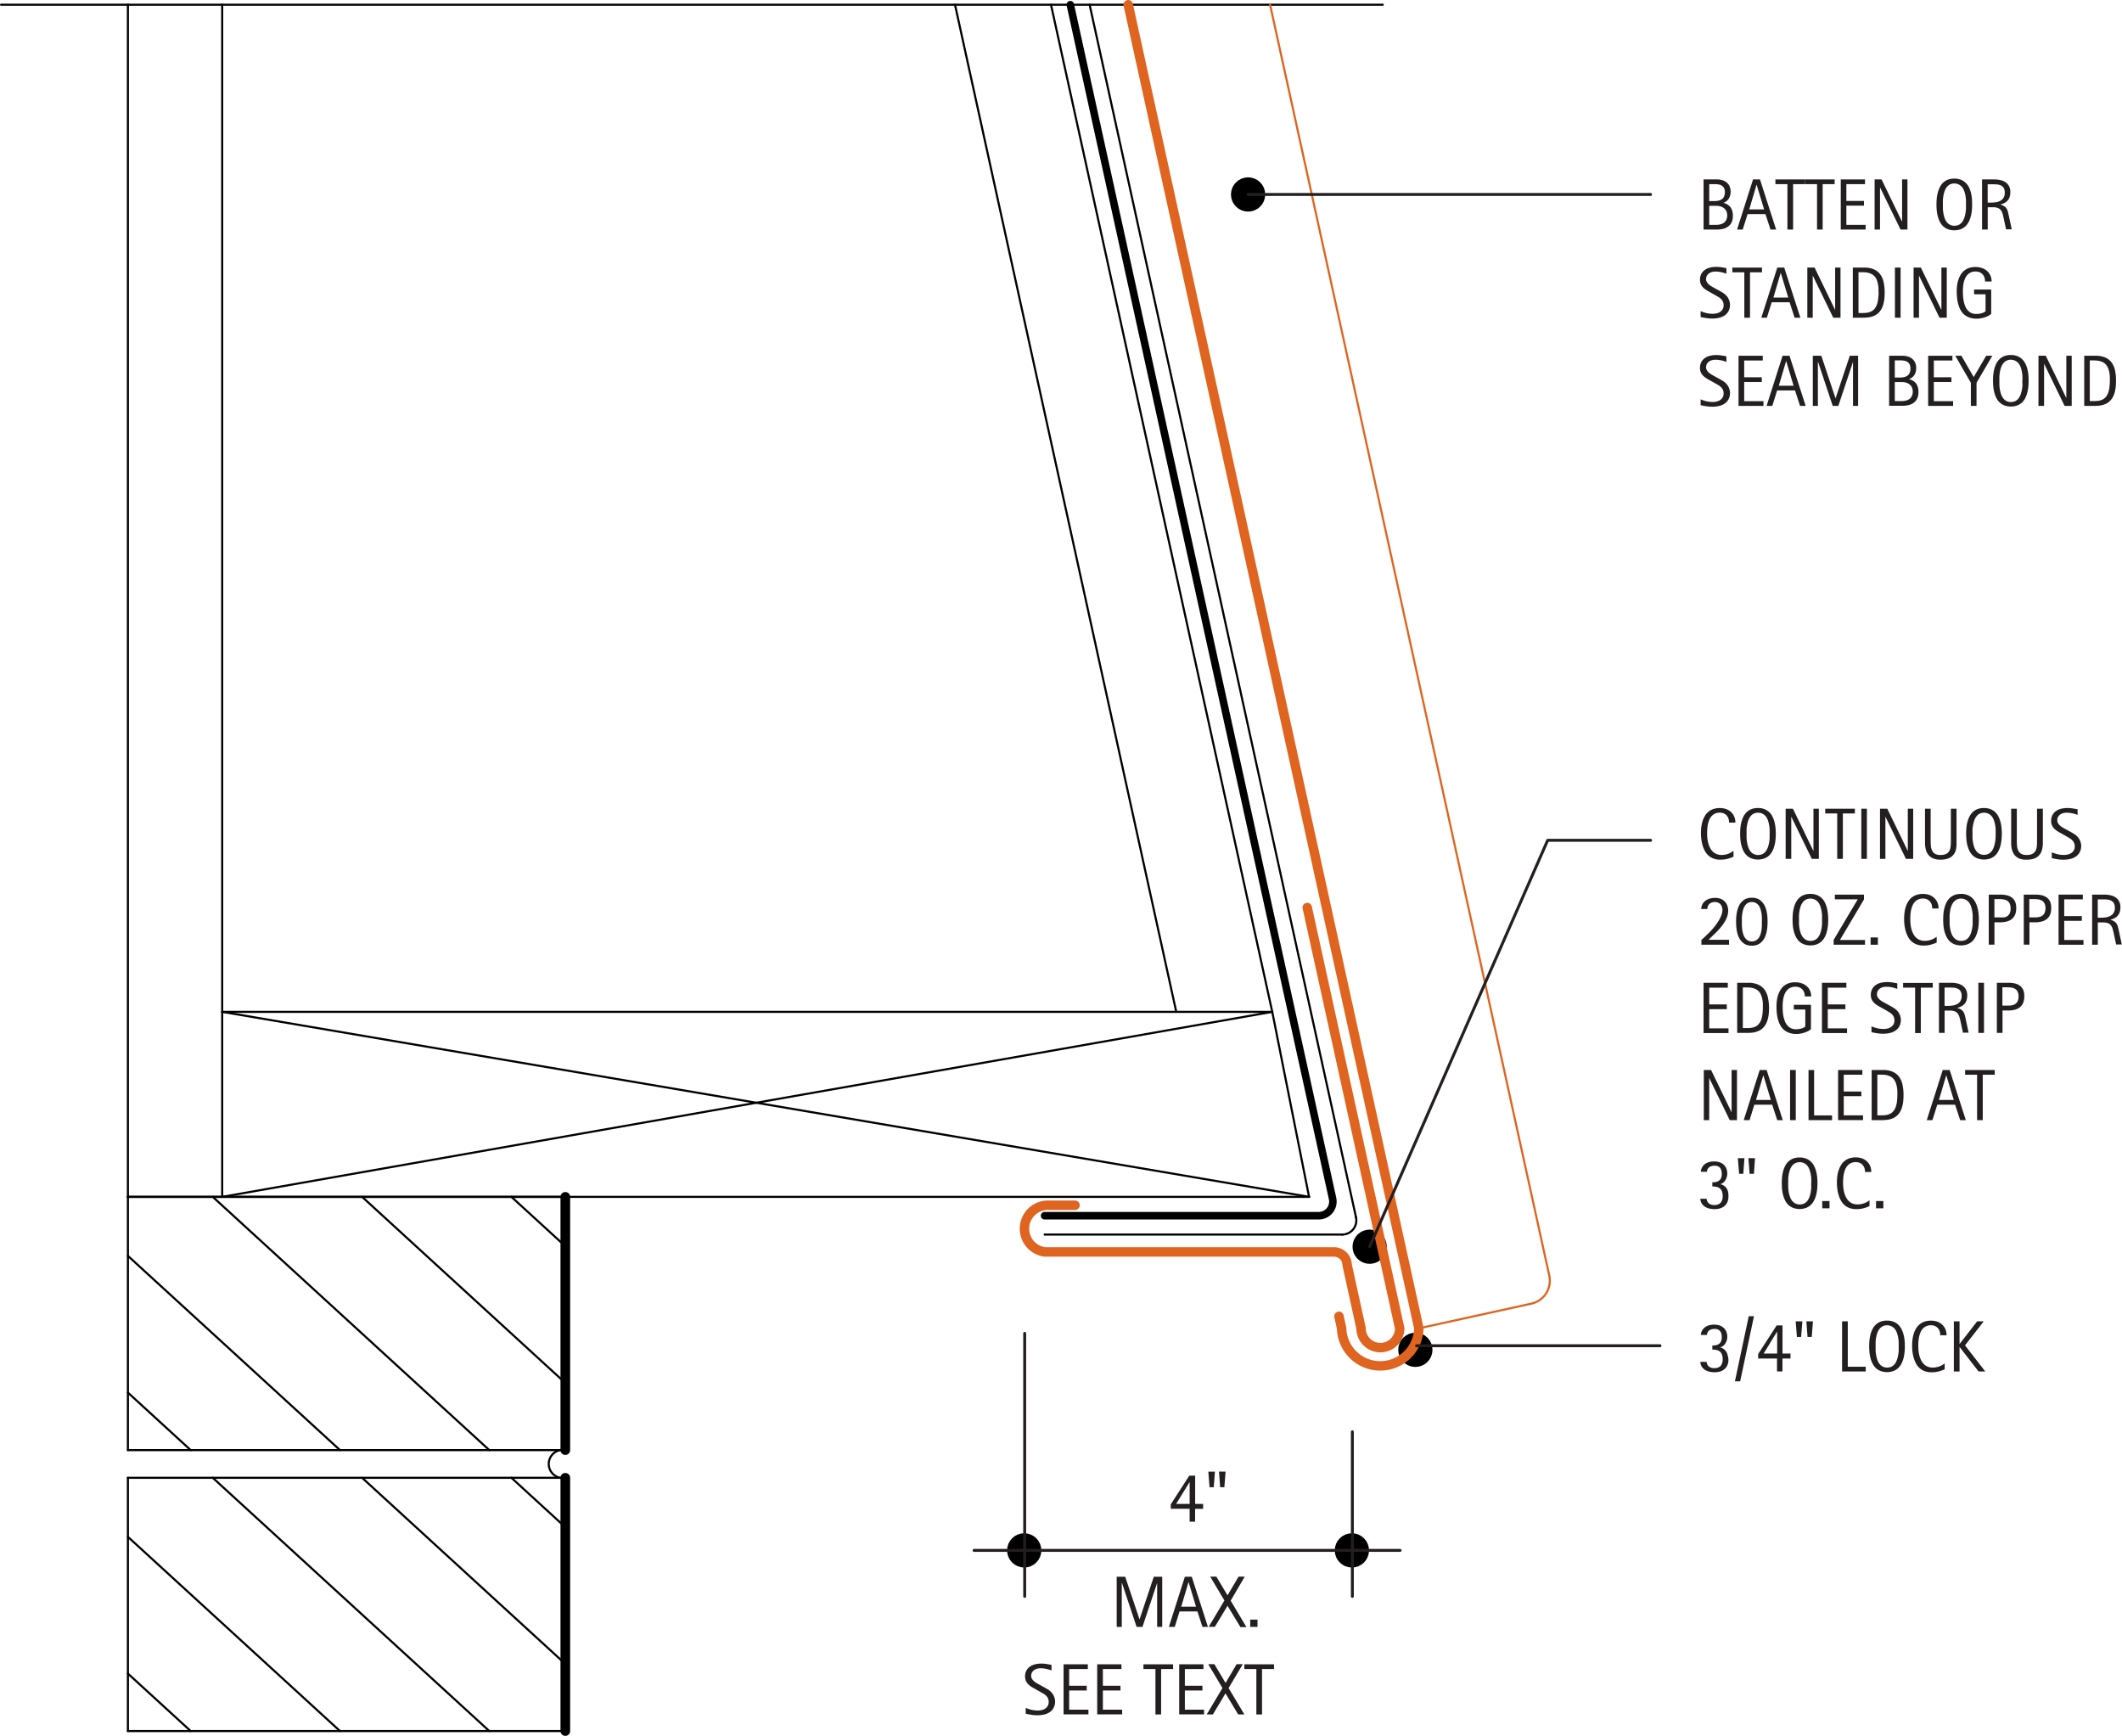 <svg id="ec531048-bf26-46a6-8bc2-dc093fcadeb2" data-name="BASE-OTHER" xmlns="http://www.w3.org/2000/svg" viewBox="0 0 723.52 591.8"><defs><style>.\32 e4fc228-bfcf-47b2-b6ee-4d8c00a8be67,.\33 bc3f349-85d1-48de-b10c-b2aa0ffd920e,.\38 1225c12-8fd0-4bdf-8f9c-efbf30669b57,.\38 e3d60a7-44d9-4f4b-96ac-0ed0af158725,.c29893c9-4a44-4e16-84b4-39f5bb358368,.daa262b6-6c07-4a0f-af8f-2a167f511ebe{fill:none;}.\32 b63f19e-79d0-449f-a275-277a33b42ced,.\36 fefbccf-c7b9-4eb6-aae7-0a6749c96af2,.\38 1225c12-8fd0-4bdf-8f9c-efbf30669b57,.c29893c9-4a44-4e16-84b4-39f5bb358368,.daa262b6-6c07-4a0f-af8f-2a167f511ebe{stroke:#000;}.\32 b63f19e-79d0-449f-a275-277a33b42ced,.\32 e4fc228-bfcf-47b2-b6ee-4d8c00a8be67,.\33 bc3f349-85d1-48de-b10c-b2aa0ffd920e,.\36 fefbccf-c7b9-4eb6-aae7-0a6749c96af2,.\38 1225c12-8fd0-4bdf-8f9c-efbf30669b57,.\38 e3d60a7-44d9-4f4b-96ac-0ed0af158725,.c29893c9-4a44-4e16-84b4-39f5bb358368,.daa262b6-6c07-4a0f-af8f-2a167f511ebe{stroke-linecap:round;stroke-linejoin:round;}.\32 b63f19e-79d0-449f-a275-277a33b42ced,.\32 e4fc228-bfcf-47b2-b6ee-4d8c00a8be67,.c29893c9-4a44-4e16-84b4-39f5bb358368{stroke-width:0.71px;}.\38 1225c12-8fd0-4bdf-8f9c-efbf30669b57{stroke-width:3.29px;}.daa262b6-6c07-4a0f-af8f-2a167f511ebe{stroke-width:2.57px;}.\31 6518c28-e3bc-4dd0-8965-b306e9ad47e4,.\32 b63f19e-79d0-449f-a275-277a33b42ced,.\36 fefbccf-c7b9-4eb6-aae7-0a6749c96af2{fill:#231f20;}.\36 fefbccf-c7b9-4eb6-aae7-0a6749c96af2{stroke-width:5.84px;}.\32 e4fc228-bfcf-47b2-b6ee-4d8c00a8be67,.\33 bc3f349-85d1-48de-b10c-b2aa0ffd920e{stroke:#df6420;}.\33 bc3f349-85d1-48de-b10c-b2aa0ffd920e{stroke-width:3.22px;}.\38 e3d60a7-44d9-4f4b-96ac-0ed0af158725{stroke:#231f20;}</style></defs><title>roofing-mansard.C.bottom-mansard</title><g id="d831413e-3f98-4297-a43f-62c17d1541fb" data-name="LINE"><line class="c29893c9-4a44-4e16-84b4-39f5bb358368" x1="0.35" y1="1.61" x2="471.47" y2="1.61"/></g><g id="7abcf42f-d8bb-4fab-a954-052f455fb40b" data-name="LINE"><line class="c29893c9-4a44-4e16-84b4-39f5bb358368" x1="43.61" y1="408.03" x2="446.34" y2="408.03"/></g><g id="1c4c6581-e05c-4dda-8fac-acf90c7c7754" data-name="LINE"><line class="c29893c9-4a44-4e16-84b4-39f5bb358368" x1="446.34" y1="408.03" x2="433.79" y2="344.96"/></g><g id="369ef3bc-083e-48b5-ac22-0334ac976763" data-name="LINE"><line class="c29893c9-4a44-4e16-84b4-39f5bb358368" x1="75.76" y1="344.96" x2="433.79" y2="344.96"/></g><g id="8a66feeb-03bb-4865-8f92-a9972d25df34" data-name="LINE"><line class="c29893c9-4a44-4e16-84b4-39f5bb358368" x1="43.61" y1="1.61" x2="43.61" y2="408.03"/></g><g id="86f9967a-9c9e-4c75-aa2c-2c078674c208" data-name="LINE"><line class="c29893c9-4a44-4e16-84b4-39f5bb358368" x1="75.76" y1="344.96" x2="446.34" y2="408.03"/></g><g id="f08cf29c-2162-4041-a501-de4c98000480" data-name="LINE"><line class="c29893c9-4a44-4e16-84b4-39f5bb358368" x1="433.79" y1="344.96" x2="75.76" y2="408.03"/></g><g id="0e2606f1-5255-46ed-96e0-60e87c3efbbc" data-name="LINE"><line class="c29893c9-4a44-4e16-84b4-39f5bb358368" x1="462.35" y1="415.03" x2="371.52" y2="1.61"/></g><g id="2514054a-1bda-4b6b-92c5-6512e44ca10b" data-name="LINE"><line class="c29893c9-4a44-4e16-84b4-39f5bb358368" x1="356.17" y1="420.89" x2="457.64" y2="420.89"/></g><g id="dbbe1606-3c77-4b0b-a5cb-6d6ec93f2c53" data-name="LWPOLYLINE"><line class="81225c12-8fd0-4bdf-8f9c-efbf30669b57" x1="192.75" y1="408.03" x2="192.75" y2="494.37"/></g><g id="a93c5b21-4b65-46f7-8026-a20f70f74ba1" data-name="LINE"><line class="c29893c9-4a44-4e16-84b4-39f5bb358368" x1="43.61" y1="494.37" x2="43.61" y2="408.03"/></g><g id="81fbfd68-18ea-4154-b980-6b54282e1480" data-name="LINE"><line class="c29893c9-4a44-4e16-84b4-39f5bb358368" x1="192.75" y1="494.37" x2="43.61" y2="494.37"/></g><g id="42c2fc07-1931-4ad7-8c48-16bae5cce137" data-name="LINE"><line class="c29893c9-4a44-4e16-84b4-39f5bb358368" x1="43.61" y1="408.03" x2="192.75" y2="408.03"/></g><g id="6802eda3-e44d-4057-a188-83aac42641ed" data-name="LWPOLYLINE"><line class="81225c12-8fd0-4bdf-8f9c-efbf30669b57" x1="192.75" y1="503.81" x2="192.75" y2="590.15"/></g><g id="b79d0df8-2ffa-48a0-9c6c-bc48060c8d5d" data-name="LINE"><line class="c29893c9-4a44-4e16-84b4-39f5bb358368" x1="43.61" y1="590.15" x2="43.61" y2="503.81"/></g><g id="b05581a3-4a98-4a99-ad7b-0447261af372" data-name="LINE"><line class="c29893c9-4a44-4e16-84b4-39f5bb358368" x1="192.75" y1="590.15" x2="43.61" y2="590.15"/></g><g id="ac8451b0-c12b-4cbc-a074-7e49c603a9e2" data-name="LINE"><line class="c29893c9-4a44-4e16-84b4-39f5bb358368" x1="43.61" y1="503.81" x2="192.75" y2="503.81"/></g><g id="cca691e2-87cb-4c91-ad5b-ab038c4c9fda" data-name="ARC"><path class="c29893c9-4a44-4e16-84b4-39f5bb358368" d="M205.21,504.66a4.8,4.8,0,1,0,0,9.45" transform="translate(-12.46 -10.29)"/></g><g id="0a7790ac-ddab-47d2-9bdd-3528760f0030" data-name="LWPOLYLINE"><path class="daa262b6-6c07-4a0f-af8f-2a167f511ebe" d="M368.63,424.75H462.1a4.82,4.82,0,0,0,4.71-5.86l-89.42-407" transform="translate(-12.46 -10.29)"/></g><g id="968acd95-e1cc-4c7b-9e4e-231ba9272e79" data-name="LINE"><line class="c29893c9-4a44-4e16-84b4-39f5bb358368" x1="433.79" y1="344.96" x2="358.35" y2="1.61"/></g><g id="3cb3245c-dcd8-4e27-b312-705812caa6f2" data-name="LINE"><line class="c29893c9-4a44-4e16-84b4-39f5bb358368" x1="401.06" y1="344.96" x2="325.62" y2="1.61"/></g><g id="c2d107cb-550b-4ece-8328-ee2084e690cf" data-name="LINE"><line class="c29893c9-4a44-4e16-84b4-39f5bb358368" x1="75.76" y1="1.61" x2="75.76" y2="408.03"/></g><g id="d24e1eef-9e46-48a0-aea8-8c2a632cdda3" data-name="ARC"><path class="c29893c9-4a44-4e16-84b4-39f5bb358368" d="M470.09,431.18a4.82,4.82,0,0,0,4.71-5.86" transform="translate(-12.46 -10.29)"/></g><g id="2a9acba9-dc9f-4ce9-931c-0933d3a7bb25" data-name="LINE"><line class="2b63f19e-79d0-449f-a275-277a33b42ced" x1="43.61" y1="428.15" x2="115.92" y2="494.37"/></g><g id="ef0230ee-1ac6-4851-951b-0981bb067888" data-name="LINE"><line class="2b63f19e-79d0-449f-a275-277a33b42ced" x1="43.61" y1="474.77" x2="65.01" y2="494.37"/></g><g id="cdcf7f14-6956-463d-a513-bd06aee15967" data-name="LINE"><line class="2b63f19e-79d0-449f-a275-277a33b42ced" x1="72.54" y1="408.03" x2="166.83" y2="494.37"/></g><g id="f9f29f23-9eff-413a-adfc-c3d7d16eb10c" data-name="LINE"><line class="2b63f19e-79d0-449f-a275-277a33b42ced" x1="123.46" y1="408.03" x2="192.75" y2="471.48"/></g><g id="565b5a50-9825-4461-9b0a-a0ebe3038f90" data-name="LINE"><line class="2b63f19e-79d0-449f-a275-277a33b42ced" x1="174.37" y1="408.03" x2="192.75" y2="424.86"/></g><g id="af9a179b-81f9-4747-b87b-2067a718cfae" data-name="LINE"><line class="2b63f19e-79d0-449f-a275-277a33b42ced" x1="43.61" y1="523.94" x2="115.92" y2="590.15"/></g><g id="f0866019-f0f6-4adb-a58d-ce640858892f" data-name="LINE"><line class="2b63f19e-79d0-449f-a275-277a33b42ced" x1="43.61" y1="570.56" x2="65.01" y2="590.15"/></g><g id="888848bb-84f7-47a2-9695-941a8f96f4cf" data-name="LINE"><line class="2b63f19e-79d0-449f-a275-277a33b42ced" x1="72.54" y1="503.81" x2="166.83" y2="590.15"/></g><g id="812be610-4ec1-4901-a891-d76979a4ed1a" data-name="LINE"><line class="2b63f19e-79d0-449f-a275-277a33b42ced" x1="123.46" y1="503.81" x2="192.75" y2="567.27"/></g><g id="63f472fa-7373-4b9d-a5c3-bb0e9b62ca99" data-name="LINE"><line class="2b63f19e-79d0-449f-a275-277a33b42ced" x1="174.37" y1="503.81" x2="192.75" y2="520.65"/></g><g id="064188b4-339b-43dd-b989-27c69c247b65" data-name="LWPOLYLINE"><circle class="6fefbccf-c7b9-4eb6-aae7-0a6749c96af2" cx="482.58" cy="460.18" r="2.92"/></g><g id="42ec05bb-f243-44db-bfd9-fc15f221db15" data-name="LWPOLYLINE"><circle class="6fefbccf-c7b9-4eb6-aae7-0a6749c96af2" cx="467" cy="425.03" r="2.92"/></g><g id="9a63b872-0177-4a82-b67a-2234a8d5bd18" data-name="LWPOLYLINE"><circle class="6fefbccf-c7b9-4eb6-aae7-0a6749c96af2" cx="425.55" cy="66.3" r="2.92"/></g><g id="c2a3d573-b36c-4c95-a07d-9b01f7889b50" data-name="LWPOLYLINE"><circle class="6fefbccf-c7b9-4eb6-aae7-0a6749c96af2" cx="349.22" cy="528.56" r="2.92"/></g><g id="50ccce8d-8949-4bd9-b56a-9f9b2090a355" data-name="LWPOLYLINE"><circle class="6fefbccf-c7b9-4eb6-aae7-0a6749c96af2" cx="460.94" cy="528.56" r="2.92"/></g><g id="97f42efe-4148-4b06-a0be-58337a788cb5" data-name="LWPOLYLINE"><path class="3bc3f349-85d1-48de-b10c-b2aa0ffd920e" d="M469,459.05l0.9,4.09a13.17,13.17,0,0,0,26.33,0L397.14,11.9" transform="translate(-12.46 -10.29)"/></g><g id="6560e57c-5239-4e01-a10a-bf6b4c7c3968" data-name="LWPOLYLINE"><path class="3bc3f349-85d1-48de-b10c-b2aa0ffd920e" d="M458.18,319.69L489.7,463.14a6.58,6.58,0,0,1-13.17,0l-4.76-21.65a4.48,4.48,0,0,0-4.3-4.39H368.65a8,8,0,0,1,1.55-15.91H379" transform="translate(-12.46 -10.29)"/></g><g id="4f4bfd42-59e1-470e-a140-e61c60260c12" data-name="LWPOLYLINE"><path class="2e4fc228-bfcf-47b2-b6ee-4d8c00a8be67" d="M496.28,463.14l38.29-8.41a8,8,0,0,0,6.13-9.58L445.51,11.9" transform="translate(-12.46 -10.29)"/></g><g id="9c878e68-4f0e-4d00-a8f7-6bd325b48875" data-name="LWPOLYLINE"><line class="8e3d60a7-44d9-4f4b-96ac-0ed0af158725" x1="565.99" y1="458.79" x2="483" y2="458.79"/></g><g id="873fa735-0b09-4c76-95fa-b9246be57baa" data-name="LWPOLYLINE"><polyline class="8e3d60a7-44d9-4f4b-96ac-0ed0af158725" points="562.79 286.48 527.69 286.48 467 425.03"/></g><g id="f30e39d2-3996-45dc-be0b-df6a19c52628" data-name="TEXT"><path class="16518c28-e3bc-4dd0-8965-b306e9ad47e4" d="M601.79,473.83a4.61,4.61,0,0,1-.36,1.89,3.73,3.73,0,0,1-1,1.34,4.1,4.1,0,0,1-1.5.8,6.56,6.56,0,0,1-1.89.26,7.75,7.75,0,0,1-1.71-.19,4.74,4.74,0,0,1-1.51-.61,3.59,3.59,0,0,1-1.11-1.09,3.45,3.45,0,0,1-.51-1.65h2.15a2.39,2.39,0,0,0,.8,1.62,2.77,2.77,0,0,0,1.77.51,2.83,2.83,0,0,0,2.22-.77,3.35,3.35,0,0,0,.68-2.28,4.6,4.6,0,0,0-.23-1.56,2.42,2.42,0,0,0-.67-1,2.59,2.59,0,0,0-1.1-.55,6.37,6.37,0,0,0-1.52-.16V469a5.86,5.86,0,0,0,1.37-.14,2.57,2.57,0,0,0,1-.48,2.06,2.06,0,0,0,.63-0.88,3.74,3.74,0,0,0,.22-1.37,4.44,4.44,0,0,0-.13-1.12,2.43,2.43,0,0,0-.42-0.88,2,2,0,0,0-.74-0.58,2.61,2.61,0,0,0-1.11-.21,4,4,0,0,0-1,.12,2.46,2.46,0,0,0-.82.36,1.89,1.89,0,0,0-.82,1.58h-2.09a2.69,2.69,0,0,1,.11-0.75,3.09,3.09,0,0,1,.29-0.69,3.36,3.36,0,0,1,.77-1,4.14,4.14,0,0,1,1-.63,4.88,4.88,0,0,1,1.15-.34,7.3,7.3,0,0,1,1.22-.1,5.64,5.64,0,0,1,1.8.27,4,4,0,0,1,1.41.8,3.68,3.68,0,0,1,.92,1.31,4.55,4.55,0,0,1,.33,1.8,4.07,4.07,0,0,1-.17,1.15,4.28,4.28,0,0,1-.5,1.1,3.27,3.27,0,0,1-.8.86,2.32,2.32,0,0,1-1.08.44v0a3.66,3.66,0,0,1,1.34.57,3.18,3.18,0,0,1,.87.93,3.87,3.87,0,0,1,.48,1.23A7,7,0,0,1,601.79,473.83Z" transform="translate(-12.46 -10.29)"/><path class="16518c28-e3bc-4dd0-8965-b306e9ad47e4" d="M605.79,481.22H604L608.72,459h1.78Z" transform="translate(-12.46 -10.29)"/><path class="16518c28-e3bc-4dd0-8965-b306e9ad47e4" d="M620.21,473.43v4.41h-1.86v-4.41h-6.43v-1.5l6.31-9.78h2v9.6h2.72v1.68h-2.72Zm-1.86-9.13h0l-4.56,7.45h4.61V464.3Z" transform="translate(-12.46 -10.29)"/><path class="16518c28-e3bc-4dd0-8965-b306e9ad47e4" d="M626.57,466.08h-1.43l-0.42-5.32H627Zm3.62,0h-1.43l-0.4-5.32h2.25Z" transform="translate(-12.46 -10.29)"/><path class="16518c28-e3bc-4dd0-8965-b306e9ad47e4" d="M640.54,477.85V460.76h1.94v15.48h6.12v1.61h-8.05Z" transform="translate(-12.46 -10.29)"/><path class="16518c28-e3bc-4dd0-8965-b306e9ad47e4" d="M661.94,469.27q0,1-.1,2.07a13.23,13.23,0,0,1-.36,2,9.23,9.23,0,0,1-.7,1.85,5.49,5.49,0,0,1-1.12,1.51,5,5,0,0,1-1.61,1,6.58,6.58,0,0,1-4.38,0,5,5,0,0,1-1.61-1,5.5,5.5,0,0,1-1.12-1.51,9.27,9.27,0,0,1-.7-1.84,12.78,12.78,0,0,1-.36-2q-0.1-1.05-.1-2.08t0.1-2.08a12.62,12.62,0,0,1,.36-2,9.17,9.17,0,0,1,.7-1.83,5.42,5.42,0,0,1,1.12-1.49,4.93,4.93,0,0,1,1.61-1,6.06,6.06,0,0,1,2.2-.36,5.93,5.93,0,0,1,2.18.37,5,5,0,0,1,1.61,1,5.45,5.45,0,0,1,1.12,1.49,9,9,0,0,1,.7,1.83,13.06,13.06,0,0,1,.36,2Q661.94,468.26,661.94,469.27Zm-2.1,0q0-.67,0-1.46a12.52,12.52,0,0,0-.19-1.58,9.73,9.73,0,0,0-.41-1.54,4.91,4.91,0,0,0-.7-1.32,3.45,3.45,0,0,0-4.17-.92,3.33,3.33,0,0,0-1.09.92,4.77,4.77,0,0,0-.71,1.32,9.73,9.73,0,0,0-.41,1.54,12.52,12.52,0,0,0-.19,1.58q0,0.79,0,1.46t0,1.48a12.92,12.92,0,0,0,.19,1.6,10.08,10.08,0,0,0,.41,1.56,4.82,4.82,0,0,0,.71,1.34,3.38,3.38,0,0,0,1.09.93,3.58,3.58,0,0,0,3.09,0,3.29,3.29,0,0,0,1.08-.94,5.07,5.07,0,0,0,.7-1.34,10,10,0,0,0,.41-1.57,13.07,13.07,0,0,0,.19-1.6Q659.84,469.92,659.84,469.26Z" transform="translate(-12.46 -10.29)"/><path class="16518c28-e3bc-4dd0-8965-b306e9ad47e4" d="M674,465.42a4,4,0,0,0-.21-1.32,3,3,0,0,0-.61-1.05,2.81,2.81,0,0,0-1-.7,3.26,3.26,0,0,0-1.32-.25,3.88,3.88,0,0,0-1.63.32,3.58,3.58,0,0,0-1.17.85,4.33,4.33,0,0,0-.78,1.23,8.44,8.44,0,0,0-.47,1.48,11.61,11.61,0,0,0-.23,1.58q-0.06.81-.06,1.53t0.08,1.66a11.24,11.24,0,0,0,.3,1.69,8.08,8.08,0,0,0,.58,1.57,5,5,0,0,0,.91,1.3,4,4,0,0,0,1.3.88,4.41,4.41,0,0,0,1.76.33,6.52,6.52,0,0,0,2.16-.36,6.41,6.41,0,0,0,1.91-1.05v2q-0.59.25-1.13,0.45a10.23,10.23,0,0,1-1.07.32,8.8,8.8,0,0,1-1.1.19,11.77,11.77,0,0,1-1.23.06,6.26,6.26,0,0,1-2.27-.38,5.5,5.5,0,0,1-1.72-1,5.86,5.86,0,0,1-1.22-1.55,9.73,9.73,0,0,1-.79-1.91,12.78,12.78,0,0,1-.44-2.1,17.68,17.68,0,0,1-.13-2.15,16.68,16.68,0,0,1,.13-2.11,11.05,11.05,0,0,1,.44-2,8.22,8.22,0,0,1,.79-1.75,5.3,5.3,0,0,1,2.88-2.32,6.74,6.74,0,0,1,2.21-.33,6.54,6.54,0,0,1,2.1.33,4.76,4.76,0,0,1,1.67,1,4.5,4.5,0,0,1,1.11,1.55,5.13,5.13,0,0,1,.41,2.09H674Z" transform="translate(-12.46 -10.29)"/><path class="16518c28-e3bc-4dd0-8965-b306e9ad47e4" d="M687.07,477.85l-6.48-8.37h0v8.37h-1.94V460.76h1.94v7.75h0l6-7.75h2.25l-6.39,8.2,6.91,8.89h-2.29Z" transform="translate(-12.46 -10.29)"/></g><g id="40614a5b-b980-4b4b-bf76-efa60be8db7e" data-name="TEXT"><path class="16518c28-e3bc-4dd0-8965-b306e9ad47e4" d="M601.79,418.22a4.61,4.61,0,0,1-.36,1.89,3.73,3.73,0,0,1-1,1.34,4.1,4.1,0,0,1-1.5.8,6.56,6.56,0,0,1-1.89.26,7.75,7.75,0,0,1-1.71-.19,4.74,4.74,0,0,1-1.51-.61,3.59,3.59,0,0,1-1.11-1.09,3.45,3.45,0,0,1-.51-1.65h2.15a2.39,2.39,0,0,0,.8,1.62,2.77,2.77,0,0,0,1.77.51,2.83,2.83,0,0,0,2.22-.77,3.35,3.35,0,0,0,.68-2.28,4.6,4.6,0,0,0-.23-1.56,2.42,2.42,0,0,0-.67-1,2.59,2.59,0,0,0-1.1-.55,6.37,6.37,0,0,0-1.52-.16v-1.42a5.86,5.86,0,0,0,1.37-.14,2.57,2.57,0,0,0,1-.48,2.06,2.06,0,0,0,.63-0.88,3.74,3.74,0,0,0,.22-1.37,4.44,4.44,0,0,0-.13-1.12,2.43,2.43,0,0,0-.42-0.88,2,2,0,0,0-.74-0.58,2.61,2.61,0,0,0-1.11-.21,4,4,0,0,0-1,.12,2.46,2.46,0,0,0-.82.36,1.89,1.89,0,0,0-.82,1.58h-2.09a2.69,2.69,0,0,1,.11-0.75,3.09,3.09,0,0,1,.29-0.69,3.36,3.36,0,0,1,.77-1,4.14,4.14,0,0,1,1-.63,4.88,4.88,0,0,1,1.15-.34,7.3,7.3,0,0,1,1.22-.1,5.64,5.64,0,0,1,1.8.27,4,4,0,0,1,1.41.8,3.68,3.68,0,0,1,.92,1.31,4.55,4.55,0,0,1,.33,1.8,4.07,4.07,0,0,1-.17,1.15,4.28,4.28,0,0,1-.5,1.1,3.27,3.27,0,0,1-.8.86A2.32,2.32,0,0,1,599,414v0a3.66,3.66,0,0,1,1.34.57,3.18,3.18,0,0,1,.87.93,3.87,3.87,0,0,1,.48,1.23A7,7,0,0,1,601.79,418.22Z" transform="translate(-12.46 -10.29)"/><path class="16518c28-e3bc-4dd0-8965-b306e9ad47e4" d="M606.86,410.46h-1.43L605,405.14h2.25Zm3.62,0H609l-0.4-5.32h2.25Z" transform="translate(-12.46 -10.29)"/><path class="16518c28-e3bc-4dd0-8965-b306e9ad47e4" d="M632.14,413.66q0,1-.1,2.07a13.23,13.23,0,0,1-.36,2,9.23,9.23,0,0,1-.7,1.85,5.49,5.49,0,0,1-1.12,1.51,5,5,0,0,1-1.61,1,6.58,6.58,0,0,1-4.38,0,5,5,0,0,1-1.61-1,5.5,5.5,0,0,1-1.12-1.51,9.27,9.27,0,0,1-.7-1.84,12.78,12.78,0,0,1-.36-2q-0.1-1.05-.1-2.08t0.1-2.08a12.62,12.62,0,0,1,.36-2,9.17,9.17,0,0,1,.7-1.83,5.42,5.42,0,0,1,1.12-1.49,4.93,4.93,0,0,1,1.61-1,6.06,6.06,0,0,1,2.2-.36,5.93,5.93,0,0,1,2.18.37,5,5,0,0,1,1.61,1,5.45,5.45,0,0,1,1.12,1.49,9,9,0,0,1,.7,1.83,13.06,13.06,0,0,1,.36,2Q632.14,412.64,632.14,413.66Zm-2.1,0q0-.67,0-1.46a12.52,12.52,0,0,0-.19-1.58,9.73,9.73,0,0,0-.41-1.54,4.91,4.91,0,0,0-.7-1.32,3.45,3.45,0,0,0-4.17-.92,3.33,3.33,0,0,0-1.09.92,4.77,4.77,0,0,0-.71,1.32,9.73,9.73,0,0,0-.41,1.54,12.52,12.52,0,0,0-.19,1.58q0,0.79,0,1.46t0,1.48a12.92,12.92,0,0,0,.19,1.6,10.08,10.08,0,0,0,.41,1.56,4.82,4.82,0,0,0,.71,1.34,3.38,3.38,0,0,0,1.09.93,3.58,3.58,0,0,0,3.09,0,3.29,3.29,0,0,0,1.08-.94,5.07,5.07,0,0,0,.7-1.34,10,10,0,0,0,.41-1.57,13.07,13.07,0,0,0,.19-1.6Q630,414.3,630,413.64Z" transform="translate(-12.46 -10.29)"/><path class="16518c28-e3bc-4dd0-8965-b306e9ad47e4" d="M633.77,422.23v-2.48h2.48v2.48h-2.48Z" transform="translate(-12.46 -10.29)"/><path class="16518c28-e3bc-4dd0-8965-b306e9ad47e4" d="M648.36,409.8a4,4,0,0,0-.21-1.32,3,3,0,0,0-.61-1.05,2.82,2.82,0,0,0-1-.7,3.26,3.26,0,0,0-1.32-.25,3.87,3.87,0,0,0-1.63.32,3.6,3.6,0,0,0-1.17.85,4.32,4.32,0,0,0-.78,1.23,8.36,8.36,0,0,0-.47,1.48,11.6,11.6,0,0,0-.23,1.58q-0.06.81-.06,1.53t0.08,1.66a11.24,11.24,0,0,0,.3,1.69,8.08,8.08,0,0,0,.58,1.57,5,5,0,0,0,.91,1.3,4,4,0,0,0,1.3.88,4.42,4.42,0,0,0,1.76.33,6.53,6.53,0,0,0,2.16-.36,6.39,6.39,0,0,0,1.91-1.05v2q-0.59.25-1.13,0.45a10.16,10.16,0,0,1-1.07.32,8.77,8.77,0,0,1-1.1.19,11.77,11.77,0,0,1-1.23.06,6.26,6.26,0,0,1-2.27-.38,5.49,5.49,0,0,1-1.72-1,5.86,5.86,0,0,1-1.22-1.55,9.79,9.79,0,0,1-.79-1.91,12.89,12.89,0,0,1-.44-2.1,17.68,17.68,0,0,1-.13-2.15,16.68,16.68,0,0,1,.13-2.11,11.14,11.14,0,0,1,.44-2,8.26,8.26,0,0,1,.79-1.75A5.3,5.3,0,0,1,643,405.2a6.74,6.74,0,0,1,2.21-.33,6.54,6.54,0,0,1,2.1.33,4.75,4.75,0,0,1,1.67,1,4.5,4.5,0,0,1,1.11,1.55,5.14,5.14,0,0,1,.4,2.09h-2.18Z" transform="translate(-12.46 -10.29)"/><path class="16518c28-e3bc-4dd0-8965-b306e9ad47e4" d="M652.12,422.23v-2.48h2.48v2.48h-2.48Z" transform="translate(-12.46 -10.29)"/></g><g id="977dd3ea-649d-43ef-b198-1b7c0bec701c" data-name="TEXT"><path class="16518c28-e3bc-4dd0-8965-b306e9ad47e4" d="M602.23,392.17l-7-14.39h0v14.39h-1.84V375.08h2.48l7,14.44h0V375.08h1.83v17.09h-2.48Z" transform="translate(-12.46 -10.29)"/><path class="16518c28-e3bc-4dd0-8965-b306e9ad47e4" d="M618.43,392.17l-1.72-5.27h-6.09L609,392.17H607l5.45-17.09h2.36l5.51,17.09h-1.92Zm-4.74-15.33h0l-2.5,8.45h5.06Z" transform="translate(-12.46 -10.29)"/><path class="16518c28-e3bc-4dd0-8965-b306e9ad47e4" d="M622.81,392.17V375.08h1.94v17.09h-1.94Z" transform="translate(-12.46 -10.29)"/><path class="16518c28-e3bc-4dd0-8965-b306e9ad47e4" d="M629.1,392.17V375.08H631v15.48h6.12v1.61H629.1Z" transform="translate(-12.46 -10.29)"/><path class="16518c28-e3bc-4dd0-8965-b306e9ad47e4" d="M639.18,392.17V375.08h8.27v1.61h-6.34v5.72h6V384h-6v6.54h6.57v1.61h-8.5Z" transform="translate(-12.46 -10.29)"/><path class="16518c28-e3bc-4dd0-8965-b306e9ad47e4" d="M661.49,383.57q0,0.81-.06,1.65a12.94,12.94,0,0,1-.22,1.64,9.84,9.84,0,0,1-.45,1.55,6,6,0,0,1-.74,1.37,5.49,5.49,0,0,1-1.09,1.13,5,5,0,0,1-1.51.79,7.28,7.28,0,0,1-1.76.39q-0.9.08-1.81,0.08h-3.22V375.08h3.85a8,8,0,0,1,3.41.63,5.37,5.37,0,0,1,2.15,1.77,7.08,7.08,0,0,1,1.12,2.69A16.91,16.91,0,0,1,661.49,383.57Zm-2.1,0q0-.59,0-1.25a11.88,11.88,0,0,0-.13-1.3,8.87,8.87,0,0,0-.3-1.26,5.18,5.18,0,0,0-.51-1.14,3.71,3.71,0,0,0-2-1.58,5.37,5.37,0,0,0-1.37-.31q-0.71-.07-1.43-0.07h-1.09v13.87h1.31a13.09,13.09,0,0,0,1.47-.08,4.77,4.77,0,0,0,1.43-.39,3.43,3.43,0,0,0,1.42-1.16,5.51,5.51,0,0,0,.78-1.65,9.31,9.31,0,0,0,.33-1.87Q659.39,384.44,659.39,383.6Z" transform="translate(-12.46 -10.29)"/><path class="16518c28-e3bc-4dd0-8965-b306e9ad47e4" d="M680.8,392.17l-1.72-5.27H673l-1.66,5.27h-1.93l5.45-17.09h2.36l5.51,17.09H680.8Zm-4.74-15.33h0l-2.5,8.45h5.06Z" transform="translate(-12.46 -10.29)"/><path class="16518c28-e3bc-4dd0-8965-b306e9ad47e4" d="M688.5,376.69v15.48h-1.93V376.69h-4.09v-1.61h10.11v1.61H688.5Z" transform="translate(-12.46 -10.29)"/></g><g id="890e5380-e091-4036-952c-dd54a470635a" data-name="TEXT"><path class="16518c28-e3bc-4dd0-8965-b306e9ad47e4" d="M593.31,362.43V345.34h8.27V347h-6.34v5.72h6v1.61h-6v6.54h6.57v1.61h-8.5Z" transform="translate(-12.46 -10.29)"/><path class="16518c28-e3bc-4dd0-8965-b306e9ad47e4" d="M615.63,353.83q0,0.81-.06,1.65a12.94,12.94,0,0,1-.22,1.64,9.84,9.84,0,0,1-.45,1.55,6,6,0,0,1-.74,1.37,5.49,5.49,0,0,1-1.09,1.13,5,5,0,0,1-1.51.79,7.28,7.28,0,0,1-1.76.39q-0.9.08-1.81,0.08h-3.22V345.34h3.85A8,8,0,0,1,612,346a5.37,5.37,0,0,1,2.15,1.77,7.08,7.08,0,0,1,1.12,2.69A16.91,16.91,0,0,1,615.63,353.83Zm-2.1,0q0-.59,0-1.25a11.88,11.88,0,0,0-.13-1.3,8.87,8.87,0,0,0-.3-1.26,5.18,5.18,0,0,0-.51-1.14,3.71,3.71,0,0,0-2-1.58,5.37,5.37,0,0,0-1.37-.31q-0.71-.07-1.43-0.07h-1.09v13.87H608a13.09,13.09,0,0,0,1.47-.08,4.77,4.77,0,0,0,1.43-.39,3.43,3.43,0,0,0,1.42-1.16,5.51,5.51,0,0,0,.78-1.65,9.31,9.31,0,0,0,.33-1.87Q613.52,354.7,613.52,353.86Z" transform="translate(-12.46 -10.29)"/><path class="16518c28-e3bc-4dd0-8965-b306e9ad47e4" d="M627.84,350a3.88,3.88,0,0,0-.23-1.37,3,3,0,0,0-.65-1.05,2.86,2.86,0,0,0-1-.67A4.19,4.19,0,0,0,623,347a3.57,3.57,0,0,0-1.15.8,4.36,4.36,0,0,0-.79,1.16,7.22,7.22,0,0,0-.48,1.4,10.31,10.31,0,0,0-.24,1.51q-0.07.77-.07,1.48t0.05,1.66a13.3,13.3,0,0,0,.22,1.75,9.7,9.7,0,0,0,.48,1.66,4.94,4.94,0,0,0,.82,1.4,3.73,3.73,0,0,0,1.24,1,4,4,0,0,0,1.76.36,6.54,6.54,0,0,0,.8-0.05,7.14,7.14,0,0,0,.87-0.16,5.13,5.13,0,0,0,.82-0.29,2.5,2.5,0,0,0,.67-0.43v-5.79h-3.92v-1.61h5.84v8.3a5.25,5.25,0,0,1-1.06.71,8,8,0,0,1-1.26.51,9.52,9.52,0,0,1-1.33.31,7.83,7.83,0,0,1-1.26.11,7.26,7.26,0,0,1-2.44-.37,5.68,5.68,0,0,1-1.81-1,5.58,5.58,0,0,1-1.26-1.55,9.12,9.12,0,0,1-.79-1.94,13,13,0,0,1-.42-2.2,21.93,21.93,0,0,1-.12-2.31,15.12,15.12,0,0,1,.14-2.06,10.31,10.31,0,0,1,.45-1.93,8.06,8.06,0,0,1,.8-1.7,5.26,5.26,0,0,1,2.84-2.24,6.62,6.62,0,0,1,2.15-.32,6.89,6.89,0,0,1,2.12.32,5.11,5.11,0,0,1,1.75.95,4.51,4.51,0,0,1,1.18,1.55A4.88,4.88,0,0,1,630,350h-2.18Z" transform="translate(-12.46 -10.29)"/><path class="16518c28-e3bc-4dd0-8965-b306e9ad47e4" d="M633.68,362.43V345.34H642V347h-6.34v5.72h6v1.61h-6v6.54h6.57v1.61h-8.5Z" transform="translate(-12.46 -10.29)"/><path class="16518c28-e3bc-4dd0-8965-b306e9ad47e4" d="M660.58,357.89a4.69,4.69,0,0,1-.5,2.27,4.15,4.15,0,0,1-1.34,1.49,5.65,5.65,0,0,1-1.92.81,10.17,10.17,0,0,1-2.26.25,13,13,0,0,1-2-.15q-1-.15-2-0.37v-2a12.33,12.33,0,0,0,2,.66,9.53,9.53,0,0,0,2.13.24,5.7,5.7,0,0,0,1.36-.16,3.61,3.61,0,0,0,1.18-.51,2.77,2.77,0,0,0,.84-0.9,2.62,2.62,0,0,0,.32-1.34,2.92,2.92,0,0,0-.24-1.23,3,3,0,0,0-.64-0.9,5.05,5.05,0,0,0-.91-0.7l-1.06-.62-1.51-.85q-0.71-.39-1.37-0.78a6.43,6.43,0,0,1-1.18-.9,3.88,3.88,0,0,1-.83-1.16,3.73,3.73,0,0,1-.31-1.59,4.12,4.12,0,0,1,.47-2,4,4,0,0,1,1.23-1.36,5.22,5.22,0,0,1,1.76-.76,8.81,8.81,0,0,1,2-.24,11.87,11.87,0,0,1,1.79.13q0.88,0.13,1.77.31v1.91a10.35,10.35,0,0,0-1.83-.55,9.47,9.47,0,0,0-1.91-.2,4.67,4.67,0,0,0-1.19.15,3.24,3.24,0,0,0-1,.47,2.34,2.34,0,0,0-.73.81,2.43,2.43,0,0,0-.27,1.18,2,2,0,0,0,.28,1,3.38,3.38,0,0,0,.7.82,5.93,5.93,0,0,0,.92.65l0.94,0.53,1.6,0.87q0.75,0.41,1.41.83a5.62,5.62,0,0,1,1.15,1,4.2,4.2,0,0,1,.77,1.25A4.4,4.4,0,0,1,660.58,357.89Z" transform="translate(-12.46 -10.29)"/><path class="16518c28-e3bc-4dd0-8965-b306e9ad47e4" d="M667.38,347v15.48h-1.94V347h-4.09v-1.61h10.11V347h-4.09Z" transform="translate(-12.46 -10.29)"/><path class="16518c28-e3bc-4dd0-8965-b306e9ad47e4" d="M681.77,362.43l-0.85-3.94a15.39,15.39,0,0,0-.4-1.57,3.38,3.38,0,0,0-.6-1.15,2.42,2.42,0,0,0-1-.71,4.64,4.64,0,0,0-1.64-.24h-1.78v7.61h-1.93V345.34h4.23a9.46,9.46,0,0,1,2,.22,5.12,5.12,0,0,1,1.74.72,3.75,3.75,0,0,1,1.21,1.33,4.15,4.15,0,0,1,.46,2,5.57,5.57,0,0,1-.22,1.64,3.39,3.39,0,0,1-.65,1.22,3.71,3.71,0,0,1-1.08.87,6.52,6.52,0,0,1-1.52.57v0a4.57,4.57,0,0,1,1.35.55,2.77,2.77,0,0,1,.81.79,3.66,3.66,0,0,1,.46,1.06q0.16,0.6.32,1.36l1,4.68h-1.93Zm-0.47-12.58a3.06,3.06,0,0,0-.37-1.65,2.26,2.26,0,0,0-1-.86,4.07,4.07,0,0,0-1.4-.33q-0.79-.05-1.61-0.05h-1.44v6.26h1.06a11.65,11.65,0,0,0,1.72-.13,4.6,4.6,0,0,0,1.52-.49,2.89,2.89,0,0,0,1.09-1A3.18,3.18,0,0,0,681.3,349.85Z" transform="translate(-12.46 -10.29)"/><path class="16518c28-e3bc-4dd0-8965-b306e9ad47e4" d="M687,362.43V345.34h1.93v17.09H687Z" transform="translate(-12.46 -10.29)"/><path class="16518c28-e3bc-4dd0-8965-b306e9ad47e4" d="M702.65,350.07a5.31,5.31,0,0,1-.4,2.18,3.8,3.8,0,0,1-1.12,1.46,4.66,4.66,0,0,1-1.72.82,8.62,8.62,0,0,1-2.17.26h-2v7.63h-1.93V345.34h4a9.26,9.26,0,0,1,2.18.24,4.56,4.56,0,0,1,1.72.79,3.65,3.65,0,0,1,1.12,1.46A5.56,5.56,0,0,1,702.65,350.07Zm-1.93,0a3.74,3.74,0,0,0-.3-1.61,2.27,2.27,0,0,0-.82-1,3.27,3.27,0,0,0-1.24-.46,9.38,9.38,0,0,0-1.56-.12H695.2v6.24h2.08a5.59,5.59,0,0,0,1.42-.17,2.77,2.77,0,0,0,1.09-.54,2.44,2.44,0,0,0,.69-1A3.73,3.73,0,0,0,700.71,350.09Z" transform="translate(-12.46 -10.29)"/></g><g id="5f588f80-f339-4dc5-90f7-e4adb56a4ccb" data-name="TEXT"><path class="16518c28-e3bc-4dd0-8965-b306e9ad47e4" d="M592.58,332.37v-1.66q0.47-.39,1-0.89t1.15-1.09q0.6-.59,1.21-1.25t1.17-1.36q0.56-.7,1-1.42a13,13,0,0,0,.85-1.43,8.79,8.79,0,0,0,.57-1.4,4.47,4.47,0,0,0,.21-1.32,3.46,3.46,0,0,0-.17-1.11,2.42,2.42,0,0,0-.5-0.86,2.32,2.32,0,0,0-.81-0.57,2.81,2.81,0,0,0-1.11-.21,3.05,3.05,0,0,0-1,.16,2.36,2.36,0,0,0-.81.47,2.19,2.19,0,0,0-.54.76,2.44,2.44,0,0,0-.2,1h-2.08a3.68,3.68,0,0,1,.45-1.71,3.64,3.64,0,0,1,1.07-1.18,4.64,4.64,0,0,1,1.51-.69,6.82,6.82,0,0,1,1.75-.22,5,5,0,0,1,1.79.31,4,4,0,0,1,1.39.88,4,4,0,0,1,.9,1.38,4.78,4.78,0,0,1,.32,1.78,6,6,0,0,1-.31,1.92,9.53,9.53,0,0,1-.85,1.85,14.15,14.15,0,0,1-1.23,1.75q-0.69.85-1.45,1.63t-1.52,1.48L595,330.69h7v1.68h-9.41Z" transform="translate(-12.46 -10.29)"/><path class="16518c28-e3bc-4dd0-8965-b306e9ad47e4" d="M615.13,324.52q0,0.9-.08,1.85a12.76,12.76,0,0,1-.3,1.86,8.83,8.83,0,0,1-.6,1.71,5.06,5.06,0,0,1-1,1.41,4.4,4.4,0,0,1-1.43,1,5.61,5.61,0,0,1-3.91,0,4.4,4.4,0,0,1-1.43-1,5.06,5.06,0,0,1-1-1.41,8.83,8.83,0,0,1-.6-1.71,12.63,12.63,0,0,1-.3-1.86q-0.08-1-.08-1.85t0.08-1.85a12.6,12.6,0,0,1,.3-1.86,8.83,8.83,0,0,1,.6-1.71,5.15,5.15,0,0,1,1-1.41,4.31,4.31,0,0,1,1.43-1,5.65,5.65,0,0,1,3.92,0,4.31,4.31,0,0,1,1.43,1,5.15,5.15,0,0,1,1,1.41,8.83,8.83,0,0,1,.6,1.71,12.74,12.74,0,0,1,.3,1.86Q615.13,323.63,615.13,324.52Zm-1.93,0q0-.59,0-1.32a13.36,13.36,0,0,0-.13-1.47,9.73,9.73,0,0,0-.33-1.45,4.55,4.55,0,0,0-.6-1.26,2.93,2.93,0,0,0-1-.88,2.7,2.7,0,0,0-1.38-.33,2.67,2.67,0,0,0-1.37.33,2.94,2.94,0,0,0-.95.89,4.64,4.64,0,0,0-.6,1.26,9.73,9.73,0,0,0-.33,1.45,14.41,14.41,0,0,0-.14,1.47q0,0.73,0,1.31t0,1.31a14.42,14.42,0,0,0,.14,1.47,9.73,9.73,0,0,0,.33,1.45,4.55,4.55,0,0,0,.6,1.26,3,3,0,0,0,.95.89,2.63,2.63,0,0,0,1.37.34,2.69,2.69,0,0,0,1.38-.33,2.93,2.93,0,0,0,1-.88,4.53,4.53,0,0,0,.6-1.26,9.71,9.71,0,0,0,.33-1.46,13.51,13.51,0,0,0,.13-1.47Q613.19,325.11,613.19,324.52Z" transform="translate(-12.46 -10.29)"/><path class="16518c28-e3bc-4dd0-8965-b306e9ad47e4" d="M635.81,323.8q0,1-.1,2.07a13.23,13.23,0,0,1-.36,2,9.17,9.17,0,0,1-.7,1.85,5.47,5.47,0,0,1-1.12,1.51,5.07,5.07,0,0,1-1.61,1,6.58,6.58,0,0,1-4.38,0,5,5,0,0,1-1.61-1,5.48,5.48,0,0,1-1.12-1.51,9.27,9.27,0,0,1-.7-1.84,12.68,12.68,0,0,1-.36-2q-0.1-1.05-.1-2.08t0.1-2.08a12.52,12.52,0,0,1,.36-2,9.17,9.17,0,0,1,.7-1.83,5.41,5.41,0,0,1,1.12-1.49,4.93,4.93,0,0,1,1.61-1,6.05,6.05,0,0,1,2.19-.36,5.94,5.94,0,0,1,2.18.37,5,5,0,0,1,1.61,1,5.42,5.42,0,0,1,1.12,1.49,8.94,8.94,0,0,1,.7,1.83,13.06,13.06,0,0,1,.36,2Q635.81,322.78,635.81,323.8Zm-2.1,0q0-.67,0-1.46a12.52,12.52,0,0,0-.19-1.58,9.73,9.73,0,0,0-.41-1.54,4.89,4.89,0,0,0-.7-1.32,3.44,3.44,0,0,0-4.17-.92,3.31,3.31,0,0,0-1.09.92,4.79,4.79,0,0,0-.71,1.32,9.84,9.84,0,0,0-.41,1.54,12.52,12.52,0,0,0-.19,1.58q0,0.79,0,1.46t0,1.48a12.92,12.92,0,0,0,.19,1.6,10.2,10.2,0,0,0,.41,1.56,4.84,4.84,0,0,0,.71,1.34,3.36,3.36,0,0,0,1.09.93,3.57,3.57,0,0,0,3.09,0,3.27,3.27,0,0,0,1.08-.94,5,5,0,0,0,.7-1.34,10,10,0,0,0,.41-1.57,13.07,13.07,0,0,0,.19-1.6Q633.71,324.44,633.7,323.78Z" transform="translate(-12.46 -10.29)"/><path class="16518c28-e3bc-4dd0-8965-b306e9ad47e4" d="M637.66,332.37v-1.66l8.22-13.82h-7.8v-1.61H648v1.66l-8.2,13.82h8.55v1.61h-10.7Z" transform="translate(-12.46 -10.29)"/><path class="16518c28-e3bc-4dd0-8965-b306e9ad47e4" d="M650.26,332.37v-2.48h2.48v2.48h-2.48Z" transform="translate(-12.46 -10.29)"/><path class="16518c28-e3bc-4dd0-8965-b306e9ad47e4" d="M671.27,319.94a4,4,0,0,0-.21-1.32,3,3,0,0,0-.61-1.05,2.81,2.81,0,0,0-1-.7,3.26,3.26,0,0,0-1.32-.25,3.88,3.88,0,0,0-1.63.32,3.58,3.58,0,0,0-1.17.85,4.33,4.33,0,0,0-.78,1.23,8.44,8.44,0,0,0-.47,1.48,11.61,11.61,0,0,0-.23,1.58q-0.06.81-.06,1.53t0.08,1.66a11.24,11.24,0,0,0,.3,1.69,8.08,8.08,0,0,0,.58,1.57,5,5,0,0,0,.91,1.3,4,4,0,0,0,1.3.88,4.41,4.41,0,0,0,1.76.33,6.52,6.52,0,0,0,2.16-.36,6.41,6.41,0,0,0,1.91-1.05v2q-0.59.25-1.13,0.45a10.23,10.23,0,0,1-1.07.32,8.8,8.8,0,0,1-1.1.19,11.77,11.77,0,0,1-1.23.06,6.26,6.26,0,0,1-2.27-.38,5.5,5.5,0,0,1-1.72-1,5.86,5.86,0,0,1-1.22-1.55,9.73,9.73,0,0,1-.79-1.91,12.78,12.78,0,0,1-.44-2.1,17.68,17.68,0,0,1-.13-2.15,16.68,16.68,0,0,1,.13-2.11,11.05,11.05,0,0,1,.44-2,8.22,8.22,0,0,1,.79-1.75,5.3,5.3,0,0,1,2.88-2.32,6.74,6.74,0,0,1,2.21-.33,6.54,6.54,0,0,1,2.1.33,4.76,4.76,0,0,1,1.67,1,4.5,4.5,0,0,1,1.11,1.55,5.13,5.13,0,0,1,.41,2.09h-2.18Z" transform="translate(-12.46 -10.29)"/><path class="16518c28-e3bc-4dd0-8965-b306e9ad47e4" d="M687.17,323.8q0,1-.1,2.07a13.23,13.23,0,0,1-.36,2,9.17,9.17,0,0,1-.7,1.85,5.47,5.47,0,0,1-1.12,1.51,5.07,5.07,0,0,1-1.61,1,6.58,6.58,0,0,1-4.38,0,5,5,0,0,1-1.61-1,5.48,5.48,0,0,1-1.12-1.51,9.27,9.27,0,0,1-.7-1.84,12.68,12.68,0,0,1-.36-2q-0.1-1.05-.1-2.08t0.1-2.08a12.52,12.52,0,0,1,.36-2,9.17,9.17,0,0,1,.7-1.83,5.41,5.41,0,0,1,1.12-1.49,4.93,4.93,0,0,1,1.61-1,6.05,6.05,0,0,1,2.19-.36,5.94,5.94,0,0,1,2.18.37,5,5,0,0,1,1.61,1,5.42,5.42,0,0,1,1.12,1.49,8.94,8.94,0,0,1,.7,1.83,13.06,13.06,0,0,1,.36,2Q687.17,322.78,687.17,323.8Zm-2.1,0q0-.67,0-1.46a12.52,12.52,0,0,0-.19-1.58,9.73,9.73,0,0,0-.41-1.54,4.89,4.89,0,0,0-.7-1.32,3.44,3.44,0,0,0-4.17-.92,3.31,3.31,0,0,0-1.09.92,4.79,4.79,0,0,0-.71,1.32,9.84,9.84,0,0,0-.41,1.54,12.52,12.52,0,0,0-.19,1.58q0,0.79,0,1.46t0,1.48a12.92,12.92,0,0,0,.19,1.6,10.2,10.2,0,0,0,.41,1.56,4.84,4.84,0,0,0,.71,1.34,3.36,3.36,0,0,0,1.09.93,3.57,3.57,0,0,0,3.09,0,3.27,3.27,0,0,0,1.08-.94,5,5,0,0,0,.7-1.34,10,10,0,0,0,.41-1.57,13.07,13.07,0,0,0,.19-1.6Q685.06,324.44,685.06,323.78Z" transform="translate(-12.46 -10.29)"/><path class="16518c28-e3bc-4dd0-8965-b306e9ad47e4" d="M699.91,320a5.29,5.29,0,0,1-.41,2.18,3.79,3.79,0,0,1-1.12,1.46,4.66,4.66,0,0,1-1.72.82,8.61,8.61,0,0,1-2.17.26h-2v7.63h-1.94V315.28h4a9.26,9.26,0,0,1,2.18.24,4.56,4.56,0,0,1,1.72.79,3.64,3.64,0,0,1,1.12,1.46A5.54,5.54,0,0,1,699.91,320ZM698,320a3.74,3.74,0,0,0-.3-1.61,2.28,2.28,0,0,0-.82-1,3.28,3.28,0,0,0-1.24-.46,9.37,9.37,0,0,0-1.56-.12h-1.6v6.24h2.08A5.59,5.59,0,0,0,696,323a2.76,2.76,0,0,0,1.09-.54,2.43,2.43,0,0,0,.69-1A3.75,3.75,0,0,0,698,320Z" transform="translate(-12.46 -10.29)"/><path class="16518c28-e3bc-4dd0-8965-b306e9ad47e4" d="M711.83,320a5.31,5.31,0,0,1-.4,2.18,3.8,3.8,0,0,1-1.12,1.46,4.66,4.66,0,0,1-1.72.82,8.62,8.62,0,0,1-2.17.26h-2v7.63h-1.93V315.28h4a9.26,9.26,0,0,1,2.18.24,4.56,4.56,0,0,1,1.72.79,3.65,3.65,0,0,1,1.12,1.46A5.56,5.56,0,0,1,711.83,320Zm-1.93,0a3.74,3.74,0,0,0-.3-1.61,2.27,2.27,0,0,0-.82-1,3.27,3.27,0,0,0-1.24-.46,9.38,9.38,0,0,0-1.56-.12h-1.61v6.24h2.08a5.59,5.59,0,0,0,1.42-.17,2.77,2.77,0,0,0,1.09-.54,2.44,2.44,0,0,0,.69-1A3.73,3.73,0,0,0,709.89,320Z" transform="translate(-12.46 -10.29)"/><path class="16518c28-e3bc-4dd0-8965-b306e9ad47e4" d="M714.35,332.37V315.28h8.27v1.61h-6.34v5.72h6v1.61h-6v6.54h6.57v1.61h-8.5Z" transform="translate(-12.46 -10.29)"/><path class="16518c28-e3bc-4dd0-8965-b306e9ad47e4" d="M734,332.37l-0.85-3.94a15.39,15.39,0,0,0-.4-1.57,3.38,3.38,0,0,0-.6-1.15,2.42,2.42,0,0,0-1-.71,4.64,4.64,0,0,0-1.64-.24h-1.78v7.61h-1.93V315.28h4.23a9.46,9.46,0,0,1,2,.22,5.12,5.12,0,0,1,1.74.72,3.75,3.75,0,0,1,1.21,1.33,4.15,4.15,0,0,1,.46,2,5.57,5.57,0,0,1-.22,1.64,3.39,3.39,0,0,1-.65,1.22,3.71,3.71,0,0,1-1.08.87,6.52,6.52,0,0,1-1.52.57v0a4.57,4.57,0,0,1,1.35.55,2.77,2.77,0,0,1,.81.79,3.66,3.66,0,0,1,.46,1.06q0.16,0.6.32,1.36l1,4.68H734Zm-0.47-12.58a3.06,3.06,0,0,0-.37-1.65,2.26,2.26,0,0,0-1-.86,4.07,4.07,0,0,0-1.4-.33q-0.79-.05-1.61-0.05h-1.44v6.26h1.06a11.65,11.65,0,0,0,1.72-.13,4.6,4.6,0,0,0,1.52-.49,2.89,2.89,0,0,0,1.09-1A3.18,3.18,0,0,0,733.57,319.79Z" transform="translate(-12.46 -10.29)"/></g><g id="98f9bfae-706f-4c9f-ae02-3d6608ce06f4" data-name="LWPOLYLINE"><line class="8e3d60a7-44d9-4f4b-96ac-0ed0af158725" x1="562.79" y1="66.3" x2="425.55" y2="66.3"/></g><g id="d84cba30-a519-4df8-a7f8-f2b7c56ba16e" data-name="TEXT"><path class="16518c28-e3bc-4dd0-8965-b306e9ad47e4" d="M602.33,144.13a4.71,4.71,0,0,1-.5,2.27,4.14,4.14,0,0,1-1.34,1.49,5.64,5.64,0,0,1-1.92.81,10.17,10.17,0,0,1-2.26.25,13,13,0,0,1-2-.15q-1-.15-2-0.37v-2a12.32,12.32,0,0,0,2,.66,9.54,9.54,0,0,0,2.13.24,5.7,5.7,0,0,0,1.36-.16,3.59,3.59,0,0,0,1.18-.51,2.75,2.75,0,0,0,.84-0.9,2.62,2.62,0,0,0,.32-1.34,2.8,2.8,0,0,0-.87-2.13,5,5,0,0,0-.92-0.7l-1.06-.62-1.51-.85q-0.71-.39-1.37-0.78a6.5,6.5,0,0,1-1.18-.9,3.88,3.88,0,0,1-.83-1.16,3.73,3.73,0,0,1-.31-1.59,4.12,4.12,0,0,1,.47-2,4,4,0,0,1,1.23-1.36,5.23,5.23,0,0,1,1.76-.76,8.82,8.82,0,0,1,2-.24,11.86,11.86,0,0,1,1.78.13q0.88,0.13,1.77.31v1.91a10.39,10.39,0,0,0-1.83-.55,9.47,9.47,0,0,0-1.91-.2,4.68,4.68,0,0,0-1.19.15,3.25,3.25,0,0,0-1,.47,2.34,2.34,0,0,0-.73.81,2.42,2.42,0,0,0-.27,1.18,2,2,0,0,0,.28,1,3.38,3.38,0,0,0,.7.82,6,6,0,0,0,.92.65l0.94,0.53,1.6,0.87q0.75,0.41,1.41.83a5.63,5.63,0,0,1,1.15,1,4.22,4.22,0,0,1,.77,1.25A4.4,4.4,0,0,1,602.33,144.13Z" transform="translate(-12.46 -10.29)"/><path class="16518c28-e3bc-4dd0-8965-b306e9ad47e4" d="M605.23,148.67V131.58h8.27v1.61h-6.34v5.72h6v1.61h-6v6.54h6.57v1.61h-8.5Z" transform="translate(-12.46 -10.29)"/><path class="16518c28-e3bc-4dd0-8965-b306e9ad47e4" d="M626.21,148.67l-1.72-5.27H618.4l-1.66,5.27H614.8l5.45-17.09h2.36l5.51,17.09h-1.92Zm-4.74-15.33h0l-2.5,8.45H624Z" transform="translate(-12.46 -10.29)"/><path class="16518c28-e3bc-4dd0-8965-b306e9ad47e4" d="M644.26,148.67v-15h0l-5,15h-1.91l-5-15h-0.06v15h-1.73V131.58h2.9l4.85,14.54h0l4.86-14.54H646v17.09h-1.73Z" transform="translate(-12.46 -10.29)"/><path class="16518c28-e3bc-4dd0-8965-b306e9ad47e4" d="M666.57,144a4.91,4.91,0,0,1-.42,2.15,3.89,3.89,0,0,1-1.16,1.43,4.7,4.7,0,0,1-1.73.8,8.86,8.86,0,0,1-2.14.25h-4.54V131.58h4.54a6.32,6.32,0,0,1,1.86.26,4.11,4.11,0,0,1,1.48.79,3.63,3.63,0,0,1,1,1.32,4.53,4.53,0,0,1,.35,1.84,4.84,4.84,0,0,1-.16,1.25,3.9,3.9,0,0,1-.46,1.08,3.45,3.45,0,0,1-.78.86,3.68,3.68,0,0,1-1.1.59v0a4.16,4.16,0,0,1,2.52,1.53A4.91,4.91,0,0,1,666.57,144Zm-2.73-8.13a3,3,0,0,0-.27-1.35,2.1,2.1,0,0,0-.73-0.83,2.9,2.9,0,0,0-1.08-.42,7.23,7.23,0,0,0-1.32-.12h-1.93V139h1.66a7.11,7.11,0,0,0,1.45-.14,3.12,3.12,0,0,0,1.17-.48,2.31,2.31,0,0,0,.77-0.93A3.5,3.5,0,0,0,663.84,135.91Zm0.8,7.93a3.38,3.38,0,0,0-.28-1.43,2.86,2.86,0,0,0-.79-1,3.42,3.42,0,0,0-1.17-.62,4.79,4.79,0,0,0-1.43-.21h-2.46v6.49h2.22a6.71,6.71,0,0,0,1.51-.16,3.49,3.49,0,0,0,1.24-.54,2.62,2.62,0,0,0,.84-1A3.38,3.38,0,0,0,664.64,143.84Z" transform="translate(-12.46 -10.29)"/><path class="16518c28-e3bc-4dd0-8965-b306e9ad47e4" d="M669.89,148.67V131.58h8.27v1.61h-6.34v5.72h6v1.61h-6v6.54h6.57v1.61h-8.5Z" transform="translate(-12.46 -10.29)"/><path class="16518c28-e3bc-4dd0-8965-b306e9ad47e4" d="M686.38,140.79v7.87h-1.93v-7.87l-5.32-9.21h2.1l4.18,7.26,4.26-7.26h2.1Z" transform="translate(-12.46 -10.29)"/><path class="16518c28-e3bc-4dd0-8965-b306e9ad47e4" d="M704.14,140.09q0,1-.1,2.07a13.23,13.23,0,0,1-.36,2A9.17,9.17,0,0,1,703,146a5.47,5.47,0,0,1-1.12,1.51,5.07,5.07,0,0,1-1.61,1,6.58,6.58,0,0,1-4.38,0,5,5,0,0,1-1.61-1,5.48,5.48,0,0,1-1.12-1.51,9.27,9.27,0,0,1-.7-1.84,12.68,12.68,0,0,1-.36-2q-0.1-1.05-.1-2.08t0.1-2.08a12.52,12.52,0,0,1,.36-2,9.17,9.17,0,0,1,.7-1.83,5.41,5.41,0,0,1,1.12-1.49,4.93,4.93,0,0,1,1.61-1,6.05,6.05,0,0,1,2.19-.36,5.94,5.94,0,0,1,2.18.37,5,5,0,0,1,1.61,1,5.42,5.42,0,0,1,1.12,1.49,8.94,8.94,0,0,1,.7,1.83,13.06,13.06,0,0,1,.36,2Q704.14,139.08,704.14,140.09Zm-2.1,0q0-.67,0-1.46a12.52,12.52,0,0,0-.19-1.58,9.73,9.73,0,0,0-.41-1.54,4.89,4.89,0,0,0-.7-1.32,3.44,3.44,0,0,0-4.17-.92,3.31,3.31,0,0,0-1.09.92,4.79,4.79,0,0,0-.71,1.32,9.84,9.84,0,0,0-.41,1.54,12.52,12.52,0,0,0-.19,1.58q0,0.79,0,1.46t0,1.48a12.92,12.92,0,0,0,.19,1.6,10.2,10.2,0,0,0,.41,1.56,4.84,4.84,0,0,0,.71,1.34,3.36,3.36,0,0,0,1.09.93,3.57,3.57,0,0,0,3.09,0,3.27,3.27,0,0,0,1.08-.94,5,5,0,0,0,.7-1.34,10,10,0,0,0,.41-1.57,13.07,13.07,0,0,0,.19-1.6Q702,140.74,702,140.08Z" transform="translate(-12.46 -10.29)"/><path class="16518c28-e3bc-4dd0-8965-b306e9ad47e4" d="M716.41,148.67l-7-14.39h0v14.39H707.5V131.58H710L717,146h0V131.58h1.83v17.09h-2.48Z" transform="translate(-12.46 -10.29)"/><path class="16518c28-e3bc-4dd0-8965-b306e9ad47e4" d="M733.94,140.07q0,0.81-.06,1.65a12.94,12.94,0,0,1-.22,1.64,9.84,9.84,0,0,1-.45,1.55,6,6,0,0,1-.74,1.37,5.49,5.49,0,0,1-1.09,1.13,5,5,0,0,1-1.51.79,7.28,7.28,0,0,1-1.76.39q-0.9.08-1.81,0.08H723.1V131.58h3.85a8,8,0,0,1,3.41.63,5.37,5.37,0,0,1,2.15,1.77,7.08,7.08,0,0,1,1.12,2.69A16.91,16.91,0,0,1,733.94,140.07Zm-2.1,0q0-.59,0-1.25a11.88,11.88,0,0,0-.13-1.3,8.87,8.87,0,0,0-.3-1.26,5.18,5.18,0,0,0-.51-1.14,3.71,3.71,0,0,0-2-1.58,5.37,5.37,0,0,0-1.37-.31q-0.71-.07-1.43-0.07H725v13.87h1.31a13.09,13.09,0,0,0,1.47-.08,4.77,4.77,0,0,0,1.43-.39,3.43,3.43,0,0,0,1.42-1.16,5.51,5.51,0,0,0,.78-1.65,9.31,9.31,0,0,0,.33-1.87Q731.84,140.94,731.84,140.09Z" transform="translate(-12.46 -10.29)"/></g><g id="c62291d5-9718-44ce-8205-463748f1b1f1" data-name="TEXT"><path class="16518c28-e3bc-4dd0-8965-b306e9ad47e4" d="M602.33,114.07a4.71,4.71,0,0,1-.5,2.27,4.14,4.14,0,0,1-1.34,1.49,5.64,5.64,0,0,1-1.92.81,10.17,10.17,0,0,1-2.26.25,13,13,0,0,1-2-.15q-1-.15-2-0.37v-2a12.32,12.32,0,0,0,2,.66,9.54,9.54,0,0,0,2.13.24,5.7,5.7,0,0,0,1.36-.16,3.59,3.59,0,0,0,1.18-.51,2.75,2.75,0,0,0,.84-0.9,2.62,2.62,0,0,0,.32-1.34,2.8,2.8,0,0,0-.87-2.13,5,5,0,0,0-.92-0.7l-1.06-.62-1.51-.85q-0.71-.39-1.37-0.78a6.5,6.5,0,0,1-1.18-.9,3.88,3.88,0,0,1-.83-1.16,3.73,3.73,0,0,1-.31-1.59,4.12,4.12,0,0,1,.47-2,4,4,0,0,1,1.23-1.36,5.23,5.23,0,0,1,1.76-.76,8.82,8.82,0,0,1,2-.24,11.86,11.86,0,0,1,1.78.13q0.88,0.13,1.77.31v1.91a10.39,10.39,0,0,0-1.83-.55,9.47,9.47,0,0,0-1.91-.2,4.68,4.68,0,0,0-1.19.15,3.25,3.25,0,0,0-1,.47,2.34,2.34,0,0,0-.73.81,2.42,2.42,0,0,0-.27,1.18,2,2,0,0,0,.28,1,3.38,3.38,0,0,0,.7.82,6,6,0,0,0,.92.65l0.94,0.53,1.6,0.87q0.75,0.41,1.41.83a5.63,5.63,0,0,1,1.15,1,4.22,4.22,0,0,1,.77,1.25A4.4,4.4,0,0,1,602.33,114.07Z" transform="translate(-12.46 -10.29)"/><path class="16518c28-e3bc-4dd0-8965-b306e9ad47e4" d="M609.14,103.13v15.48h-1.93V103.13h-4.09v-1.61h10.11v1.61h-4.09Z" transform="translate(-12.46 -10.29)"/><path class="16518c28-e3bc-4dd0-8965-b306e9ad47e4" d="M624.36,118.61l-1.72-5.27h-6.09l-1.66,5.27H613l5.45-17.09h2.36l5.51,17.09h-1.92Zm-4.74-15.33h0l-2.5,8.45h5.06Z" transform="translate(-12.46 -10.29)"/><path class="16518c28-e3bc-4dd0-8965-b306e9ad47e4" d="M637.53,118.61l-7-14.39h0v14.39h-1.84V101.52h2.48l7,14.44h0V101.52H640v17.09h-2.48Z" transform="translate(-12.46 -10.29)"/><path class="16518c28-e3bc-4dd0-8965-b306e9ad47e4" d="M655.06,110q0,0.81-.06,1.65a12.94,12.94,0,0,1-.22,1.64,9.84,9.84,0,0,1-.45,1.55,6,6,0,0,1-.74,1.37,5.49,5.49,0,0,1-1.09,1.13,5,5,0,0,1-1.51.79,7.28,7.28,0,0,1-1.76.39q-0.9.08-1.81,0.08h-3.22V101.52h3.85a8,8,0,0,1,3.41.63,5.37,5.37,0,0,1,2.15,1.77,7.08,7.08,0,0,1,1.12,2.69A16.91,16.91,0,0,1,655.06,110Zm-2.1,0q0-.59,0-1.25a11.88,11.88,0,0,0-.13-1.3,8.87,8.87,0,0,0-.3-1.26,5.18,5.18,0,0,0-.51-1.14,3.71,3.71,0,0,0-2-1.58,5.37,5.37,0,0,0-1.37-.31q-0.71-.07-1.43-0.07h-1.09V117h1.31a13.09,13.09,0,0,0,1.47-.08,4.77,4.77,0,0,0,1.43-.39,3.43,3.43,0,0,0,1.42-1.16,5.51,5.51,0,0,0,.78-1.65,9.31,9.31,0,0,0,.33-1.87Q653,110.88,653,110Z" transform="translate(-12.46 -10.29)"/><path class="16518c28-e3bc-4dd0-8965-b306e9ad47e4" d="M658.56,118.61V101.52h1.93v17.09h-1.93Z" transform="translate(-12.46 -10.29)"/><path class="16518c28-e3bc-4dd0-8965-b306e9ad47e4" d="M673.76,118.61l-7-14.39h0v14.39h-1.84V101.52h2.48l7,14.44h0V101.52h1.83v17.09h-2.48Z" transform="translate(-12.46 -10.29)"/><path class="16518c28-e3bc-4dd0-8965-b306e9ad47e4" d="M689.28,106.18a3.88,3.88,0,0,0-.23-1.37,3,3,0,0,0-.65-1.05,2.86,2.86,0,0,0-1-.67,4.19,4.19,0,0,0-2.94.06,3.56,3.56,0,0,0-1.14.8,4.34,4.34,0,0,0-.79,1.16,7.22,7.22,0,0,0-.49,1.4,10.58,10.58,0,0,0-.24,1.51q-0.07.77-.07,1.48t0.05,1.66a13.3,13.3,0,0,0,.22,1.75,9.7,9.7,0,0,0,.48,1.66,4.92,4.92,0,0,0,.82,1.4,3.73,3.73,0,0,0,1.24,1,4,4,0,0,0,1.76.36,6.52,6.52,0,0,0,.8-0.05,7.15,7.15,0,0,0,.87-0.16,5.15,5.15,0,0,0,.82-0.29,2.52,2.52,0,0,0,.67-0.43v-5.79h-3.92v-1.61h5.84v8.3a5.25,5.25,0,0,1-1.06.71,8,8,0,0,1-1.26.51,9.52,9.52,0,0,1-1.33.31,7.85,7.85,0,0,1-1.26.11,7.27,7.27,0,0,1-2.44-.37,5.69,5.69,0,0,1-1.81-1,5.57,5.57,0,0,1-1.26-1.55,9.07,9.07,0,0,1-.79-1.94,13,13,0,0,1-.42-2.2,22.2,22.2,0,0,1-.12-2.31,15.12,15.12,0,0,1,.14-2.06,10.47,10.47,0,0,1,.45-1.93,8.07,8.07,0,0,1,.8-1.7,5.25,5.25,0,0,1,2.84-2.24,6.61,6.61,0,0,1,2.15-.32,6.89,6.89,0,0,1,2.12.32,5.12,5.12,0,0,1,1.75.95,4.51,4.51,0,0,1,1.19,1.55,4.89,4.89,0,0,1,.44,2.12h-2.18Z" transform="translate(-12.46 -10.29)"/></g><g id="899793ae-8825-4462-bc7f-4c0704b06cc5" data-name="TEXT"><path class="16518c28-e3bc-4dd0-8965-b306e9ad47e4" d="M603.3,83.92a4.91,4.91,0,0,1-.42,2.15,3.89,3.89,0,0,1-1.16,1.43,4.7,4.7,0,0,1-1.73.8,8.86,8.86,0,0,1-2.14.25h-4.54V71.46h4.54a6.32,6.32,0,0,1,1.86.26,4.11,4.11,0,0,1,1.48.79,3.63,3.63,0,0,1,1,1.32,4.53,4.53,0,0,1,.35,1.84,4.84,4.84,0,0,1-.16,1.25,3.9,3.9,0,0,1-.46,1.08,3.45,3.45,0,0,1-.78.86,3.68,3.68,0,0,1-1.1.59v0A4.16,4.16,0,0,1,602.53,81,4.91,4.91,0,0,1,603.3,83.92Zm-2.73-8.13a3,3,0,0,0-.27-1.35,2.1,2.1,0,0,0-.73-0.83,2.9,2.9,0,0,0-1.08-.42,7.23,7.23,0,0,0-1.32-.12h-1.93v5.77h1.66a7.11,7.11,0,0,0,1.45-.14,3.12,3.12,0,0,0,1.17-.48,2.31,2.31,0,0,0,.77-0.93A3.5,3.5,0,0,0,600.57,75.79Zm0.8,7.93a3.38,3.38,0,0,0-.28-1.43,2.86,2.86,0,0,0-.79-1,3.42,3.42,0,0,0-1.17-.62,4.79,4.79,0,0,0-1.43-.21h-2.46v6.49h2.22a6.71,6.71,0,0,0,1.51-.16,3.49,3.49,0,0,0,1.24-.54,2.62,2.62,0,0,0,.84-1A3.38,3.38,0,0,0,601.37,83.72Z" transform="translate(-12.46 -10.29)"/><path class="16518c28-e3bc-4dd0-8965-b306e9ad47e4" d="M616.13,88.55l-1.72-5.27h-6.09l-1.66,5.27h-1.93l5.45-17.09h2.36l5.51,17.09h-1.92Zm-4.74-15.33h0l-2.5,8.45h5.06Z" transform="translate(-12.46 -10.29)"/><path class="16518c28-e3bc-4dd0-8965-b306e9ad47e4" d="M623.84,73.07V88.55H621.9V73.07h-4.09V71.46h10.11v1.61h-4.09Z" transform="translate(-12.46 -10.29)"/><path class="16518c28-e3bc-4dd0-8965-b306e9ad47e4" d="M633.92,73.07V88.55H632V73.07H627.9V71.46H638v1.61h-4.09Z" transform="translate(-12.46 -10.29)"/><path class="16518c28-e3bc-4dd0-8965-b306e9ad47e4" d="M640.09,88.55V71.46h8.27v1.61H642v5.72h6V80.4h-6v6.54h6.57v1.61h-8.5Z" transform="translate(-12.46 -10.29)"/><path class="16518c28-e3bc-4dd0-8965-b306e9ad47e4" d="M660.47,88.55l-7-14.39h0V88.55h-1.84V71.46H654l7,14.44h0V71.46h1.83V88.55h-2.48Z" transform="translate(-12.46 -10.29)"/><path class="16518c28-e3bc-4dd0-8965-b306e9ad47e4" d="M684.88,80q0,1-.1,2.07a13.23,13.23,0,0,1-.36,2,9.23,9.23,0,0,1-.7,1.85,5.49,5.49,0,0,1-1.12,1.51,5,5,0,0,1-1.61,1,6.58,6.58,0,0,1-4.38,0,5,5,0,0,1-1.61-1,5.5,5.5,0,0,1-1.12-1.51,9.27,9.27,0,0,1-.7-1.84,12.78,12.78,0,0,1-.36-2q-0.1-1.05-.1-2.08t0.1-2.08a12.62,12.62,0,0,1,.36-2,9.17,9.17,0,0,1,.7-1.83A5.42,5.42,0,0,1,675,72.54a4.93,4.93,0,0,1,1.61-1,6.06,6.06,0,0,1,2.2-.36,5.93,5.93,0,0,1,2.18.37,5,5,0,0,1,1.61,1A5.45,5.45,0,0,1,683.73,74a9,9,0,0,1,.7,1.83,13.06,13.06,0,0,1,.36,2Q684.88,79,684.88,80Zm-2.1,0q0-.67,0-1.46a12.52,12.52,0,0,0-.19-1.58,9.73,9.73,0,0,0-.41-1.54,4.91,4.91,0,0,0-.7-1.32,3.45,3.45,0,0,0-4.17-.92,3.33,3.33,0,0,0-1.09.92,4.77,4.77,0,0,0-.71,1.32,9.73,9.73,0,0,0-.41,1.54,12.52,12.52,0,0,0-.19,1.58q0,0.79,0,1.46t0,1.48a12.92,12.92,0,0,0,.19,1.6,10.08,10.08,0,0,0,.41,1.56,4.82,4.82,0,0,0,.71,1.34,3.38,3.38,0,0,0,1.09.93,3.58,3.58,0,0,0,3.09,0,3.29,3.29,0,0,0,1.08-.94,5.07,5.07,0,0,0,.7-1.34,10,10,0,0,0,.41-1.57,13.07,13.07,0,0,0,.19-1.6Q682.78,80.62,682.78,80Z" transform="translate(-12.46 -10.29)"/><path class="16518c28-e3bc-4dd0-8965-b306e9ad47e4" d="M696.47,88.55l-0.85-3.94a15.39,15.39,0,0,0-.4-1.57,3.38,3.38,0,0,0-.6-1.15,2.42,2.42,0,0,0-1-.71,4.64,4.64,0,0,0-1.64-.24h-1.78v7.61h-1.93V71.46h4.23a9.46,9.46,0,0,1,2,.22,5.12,5.12,0,0,1,1.74.72,3.75,3.75,0,0,1,1.21,1.33,4.15,4.15,0,0,1,.46,2,5.57,5.57,0,0,1-.22,1.64,3.39,3.39,0,0,1-.65,1.22,3.71,3.71,0,0,1-1.08.87,6.52,6.52,0,0,1-1.52.57v0a4.57,4.57,0,0,1,1.35.55,2.77,2.77,0,0,1,.81.79,3.66,3.66,0,0,1,.46,1.06q0.16,0.6.32,1.36l1,4.68h-1.93ZM696,76a3.06,3.06,0,0,0-.37-1.65,2.26,2.26,0,0,0-1-.86,4.07,4.07,0,0,0-1.4-.33q-0.79-.05-1.61-0.05h-1.44v6.26h1.06a11.65,11.65,0,0,0,1.72-.13,4.6,4.6,0,0,0,1.52-.49,2.89,2.89,0,0,0,1.09-1A3.18,3.18,0,0,0,696,76Z" transform="translate(-12.46 -10.29)"/></g><g id="a2bec4cb-d541-40ad-b2b9-0baba09cb839" data-name="TEXT"><path class="16518c28-e3bc-4dd0-8965-b306e9ad47e4" d="M602,290.66a4,4,0,0,0-.21-1.32,3,3,0,0,0-.61-1.05,2.81,2.81,0,0,0-1-.7,3.26,3.26,0,0,0-1.32-.25,3.88,3.88,0,0,0-1.63.32,3.58,3.58,0,0,0-1.17.85,4.33,4.33,0,0,0-.78,1.23,8.44,8.44,0,0,0-.47,1.48,11.61,11.61,0,0,0-.23,1.58q-0.06.81-.06,1.53t0.08,1.66a11.24,11.24,0,0,0,.3,1.69,8.08,8.08,0,0,0,.58,1.57,5,5,0,0,0,.91,1.3,4,4,0,0,0,1.3.88,4.41,4.41,0,0,0,1.76.33,6.52,6.52,0,0,0,2.16-.36,6.41,6.41,0,0,0,1.91-1.05v2q-0.59.25-1.13,0.45a10.23,10.23,0,0,1-1.07.32,8.8,8.8,0,0,1-1.1.19,11.77,11.77,0,0,1-1.23.06,6.26,6.26,0,0,1-2.27-.38,5.5,5.5,0,0,1-1.72-1,5.86,5.86,0,0,1-1.22-1.55,9.73,9.73,0,0,1-.79-1.91,12.78,12.78,0,0,1-.44-2.1,17.68,17.68,0,0,1-.13-2.15,16.68,16.68,0,0,1,.13-2.11,11.05,11.05,0,0,1,.44-2,8.22,8.22,0,0,1,.79-1.75,5.3,5.3,0,0,1,2.88-2.32,6.74,6.74,0,0,1,2.21-.33,6.54,6.54,0,0,1,2.1.33,4.76,4.76,0,0,1,1.67,1,4.5,4.5,0,0,1,1.11,1.55,5.13,5.13,0,0,1,.41,2.09H602Z" transform="translate(-12.46 -10.29)"/><path class="16518c28-e3bc-4dd0-8965-b306e9ad47e4" d="M617.94,294.52q0,1-.1,2.07a13.23,13.23,0,0,1-.36,2,9.17,9.17,0,0,1-.7,1.85,5.47,5.47,0,0,1-1.12,1.51,5.07,5.07,0,0,1-1.61,1,6.58,6.58,0,0,1-4.38,0,5,5,0,0,1-1.61-1,5.48,5.48,0,0,1-1.12-1.51,9.27,9.27,0,0,1-.7-1.84,12.68,12.68,0,0,1-.36-2q-0.1-1.05-.1-2.08t0.1-2.08a12.52,12.52,0,0,1,.36-2,9.17,9.17,0,0,1,.7-1.83,5.41,5.41,0,0,1,1.12-1.49,4.93,4.93,0,0,1,1.61-1,6.05,6.05,0,0,1,2.19-.36,5.94,5.94,0,0,1,2.18.37,5,5,0,0,1,1.61,1,5.42,5.42,0,0,1,1.12,1.49,8.94,8.94,0,0,1,.7,1.83,13.06,13.06,0,0,1,.36,2Q617.94,293.5,617.94,294.52Zm-2.1,0q0-.67,0-1.46a12.52,12.52,0,0,0-.19-1.58,9.73,9.73,0,0,0-.41-1.54,4.89,4.89,0,0,0-.7-1.32,3.44,3.44,0,0,0-4.17-.92,3.31,3.31,0,0,0-1.09.92,4.79,4.79,0,0,0-.71,1.32,9.84,9.84,0,0,0-.41,1.54,12.52,12.52,0,0,0-.19,1.58q0,0.79,0,1.46t0,1.48a12.92,12.92,0,0,0,.19,1.6,10.2,10.2,0,0,0,.41,1.56,4.84,4.84,0,0,0,.71,1.34,3.36,3.36,0,0,0,1.09.93,3.57,3.57,0,0,0,3.09,0,3.27,3.27,0,0,0,1.08-.94,5,5,0,0,0,.7-1.34,10,10,0,0,0,.41-1.57,13.07,13.07,0,0,0,.19-1.6Q615.83,295.17,615.83,294.5Z" transform="translate(-12.46 -10.29)"/><path class="16518c28-e3bc-4dd0-8965-b306e9ad47e4" d="M630.21,303.09l-7-14.39h0v14.39H621.3V286h2.48l7,14.44h0V286h1.83v17.09h-2.48Z" transform="translate(-12.46 -10.29)"/><path class="16518c28-e3bc-4dd0-8965-b306e9ad47e4" d="M640.81,287.61v15.48h-1.93V287.61h-4.09V286H644.9v1.61h-4.09Z" transform="translate(-12.46 -10.29)"/><path class="16518c28-e3bc-4dd0-8965-b306e9ad47e4" d="M647.1,303.09V286H649v17.09H647.1Z" transform="translate(-12.46 -10.29)"/><path class="16518c28-e3bc-4dd0-8965-b306e9ad47e4" d="M662.31,303.09l-7-14.39h0v14.39h-1.84V286h2.48l7,14.44h0V286h1.83v17.09h-2.48Z" transform="translate(-12.46 -10.29)"/><path class="16518c28-e3bc-4dd0-8965-b306e9ad47e4" d="M679.32,300.1a4.4,4.4,0,0,1-1,1.81,4.08,4.08,0,0,1-1.72,1.09,7.85,7.85,0,0,1-2.57.37,6.22,6.22,0,0,1-2.41-.42,4.12,4.12,0,0,1-1.61-1.17,4.8,4.8,0,0,1-.91-1.82,9,9,0,0,1-.29-2.37V286h1.93v11.23a13.19,13.19,0,0,0,.11,1.74,3.93,3.93,0,0,0,.46,1.44,2.53,2.53,0,0,0,1,1,3.72,3.72,0,0,0,1.78.36,4.36,4.36,0,0,0,1.87-.34,2.54,2.54,0,0,0,1.08-.94,3.54,3.54,0,0,0,.48-1.43,14.15,14.15,0,0,0,.11-1.82V286h1.93v11.59A9.38,9.38,0,0,1,679.32,300.1Z" transform="translate(-12.46 -10.29)"/><path class="16518c28-e3bc-4dd0-8965-b306e9ad47e4" d="M695,294.52q0,1-.1,2.07a13.23,13.23,0,0,1-.36,2,9.17,9.17,0,0,1-.7,1.85,5.47,5.47,0,0,1-1.12,1.51,5.07,5.07,0,0,1-1.61,1,6.58,6.58,0,0,1-4.38,0,5,5,0,0,1-1.61-1,5.48,5.48,0,0,1-1.12-1.51,9.27,9.27,0,0,1-.7-1.84,12.68,12.68,0,0,1-.36-2q-0.1-1.05-.1-2.08t0.1-2.08a12.52,12.52,0,0,1,.36-2,9.17,9.17,0,0,1,.7-1.83,5.41,5.41,0,0,1,1.12-1.49,4.93,4.93,0,0,1,1.61-1,6.05,6.05,0,0,1,2.19-.36,5.94,5.94,0,0,1,2.18.37,5,5,0,0,1,1.61,1,5.42,5.42,0,0,1,1.12,1.49,8.94,8.94,0,0,1,.7,1.83,13.06,13.06,0,0,1,.36,2Q695,293.5,695,294.52Zm-2.1,0q0-.67,0-1.46a12.52,12.52,0,0,0-.19-1.58,9.73,9.73,0,0,0-.41-1.54,4.89,4.89,0,0,0-.7-1.32,3.44,3.44,0,0,0-4.17-.92,3.31,3.31,0,0,0-1.09.92,4.79,4.79,0,0,0-.71,1.32,9.84,9.84,0,0,0-.41,1.54A12.52,12.52,0,0,0,685,293q0,0.79,0,1.46t0,1.48a12.92,12.92,0,0,0,.19,1.6,10.2,10.2,0,0,0,.41,1.56,4.84,4.84,0,0,0,.71,1.34,3.36,3.36,0,0,0,1.09.93,3.57,3.57,0,0,0,3.09,0,3.27,3.27,0,0,0,1.08-.94,5,5,0,0,0,.7-1.34,10,10,0,0,0,.41-1.57,13.07,13.07,0,0,0,.19-1.6Q692.89,295.17,692.89,294.5Z" transform="translate(-12.46 -10.29)"/><path class="16518c28-e3bc-4dd0-8965-b306e9ad47e4" d="M708.68,300.1a4.4,4.4,0,0,1-1,1.81A4.08,4.08,0,0,1,706,303a7.85,7.85,0,0,1-2.57.37A6.22,6.22,0,0,1,701,303a4.12,4.12,0,0,1-1.61-1.17,4.8,4.8,0,0,1-.91-1.82,9,9,0,0,1-.29-2.37V286h1.93v11.23a13.19,13.19,0,0,0,.11,1.74,3.93,3.93,0,0,0,.46,1.44,2.53,2.53,0,0,0,1,1,3.72,3.72,0,0,0,1.78.36,4.36,4.36,0,0,0,1.87-.34,2.54,2.54,0,0,0,1.08-.94,3.54,3.54,0,0,0,.48-1.43,14.15,14.15,0,0,0,.11-1.82V286H709v11.59A9.38,9.38,0,0,1,708.68,300.1Z" transform="translate(-12.46 -10.29)"/><path class="16518c28-e3bc-4dd0-8965-b306e9ad47e4" d="M722.06,298.56a4.69,4.69,0,0,1-.5,2.27,4.15,4.15,0,0,1-1.34,1.49,5.65,5.65,0,0,1-1.92.81,10.17,10.17,0,0,1-2.26.25,13,13,0,0,1-2-.15q-1-.15-2-0.37v-2a12.33,12.33,0,0,0,2,.66,9.53,9.53,0,0,0,2.13.24,5.7,5.7,0,0,0,1.36-.16,3.61,3.61,0,0,0,1.18-.51,2.77,2.77,0,0,0,.84-0.9,2.62,2.62,0,0,0,.32-1.34,2.92,2.92,0,0,0-.24-1.23,3,3,0,0,0-.64-0.9,5.05,5.05,0,0,0-.91-0.7l-1.06-.62-1.51-.85q-0.71-.39-1.37-0.78a6.43,6.43,0,0,1-1.18-.9,3.88,3.88,0,0,1-.83-1.16,3.73,3.73,0,0,1-.31-1.59,4.12,4.12,0,0,1,.47-2,4,4,0,0,1,1.23-1.36,5.22,5.22,0,0,1,1.76-.76,8.81,8.81,0,0,1,2-.24,11.87,11.87,0,0,1,1.79.13q0.88,0.13,1.77.31v1.91a10.35,10.35,0,0,0-1.83-.55,9.47,9.47,0,0,0-1.91-.2,4.67,4.67,0,0,0-1.19.15,3.24,3.24,0,0,0-1,.47,2.34,2.34,0,0,0-.73.81,2.43,2.43,0,0,0-.27,1.18,2,2,0,0,0,.28,1,3.38,3.38,0,0,0,.7.82,5.93,5.93,0,0,0,.92.65l0.94,0.53,1.6,0.87q0.75,0.41,1.41.83a5.62,5.62,0,0,1,1.15,1,4.2,4.2,0,0,1,.77,1.25A4.4,4.4,0,0,1,722.06,298.56Z" transform="translate(-12.46 -10.29)"/></g><g id="28b95c29-82e8-4e72-a85b-363de7b92c5d" data-name="LWPOLYLINE"><line class="8e3d60a7-44d9-4f4b-96ac-0ed0af158725" x1="477.37" y1="528.56" x2="332.12" y2="528.56"/></g><g id="1dded285-b3ce-4002-b9d2-d392a5516f64" data-name="LWPOLYLINE"><line class="8e3d60a7-44d9-4f4b-96ac-0ed0af158725" x1="461.1" y1="488.14" x2="461.1" y2="544.25"/></g><g id="7ea932a3-c99d-4836-9351-7e3bc154bdcb" data-name="LWPOLYLINE"><line class="8e3d60a7-44d9-4f4b-96ac-0ed0af158725" x1="349.38" y1="454.58" x2="349.38" y2="544.25"/></g><g id="6253c5d0-df8a-4db7-8bdc-c19372366d3e" data-name="TEXT"><path class="16518c28-e3bc-4dd0-8965-b306e9ad47e4" d="M419.94,524.66v4.41h-1.86v-4.41h-6.43v-1.5l6.31-9.78h2V523h2.72v1.68h-2.72Zm-1.86-9.13h0L413.47,523h4.61v-7.45Z" transform="translate(-12.46 -10.29)"/><path class="16518c28-e3bc-4dd0-8965-b306e9ad47e4" d="M426.3,517.31h-1.43L424.45,512h2.25Zm3.62,0h-1.43l-0.4-5.32h2.25Z" transform="translate(-12.46 -10.29)"/></g><g id="bbe50766-636c-46f7-98b6-81bab5297e46" data-name="TEXT"><path class="16518c28-e3bc-4dd0-8965-b306e9ad47e4" d="M407,564.93v-15h0l-5,15H400l-5-15h-0.06v15h-1.73V547.84h2.9L401,562.38h0l4.86-14.54h2.87v17.09H407Z" transform="translate(-12.46 -10.29)"/><path class="16518c28-e3bc-4dd0-8965-b306e9ad47e4" d="M422.45,564.93l-1.72-5.27h-6.09L413,564.93H411l5.45-17.09h2.36l5.51,17.09h-1.92Zm-4.74-15.33h0l-2.5,8.45h5.05Z" transform="translate(-12.46 -10.29)"/><path class="16518c28-e3bc-4dd0-8965-b306e9ad47e4" d="M435.35,564.93L431,557.74l-4.33,7.18h-2.1l5.37-9-4.85-8.13h2.1l3.81,6.39,3.77-6.39h2.1L432.07,556l5.38,9h-2.1Z" transform="translate(-12.46 -10.29)"/><path class="16518c28-e3bc-4dd0-8965-b306e9ad47e4" d="M438.74,564.93v-2.48h2.48v2.48h-2.48Z" transform="translate(-12.46 -10.29)"/></g><g id="127e9f6c-cad8-4494-b8da-baf84190edef" data-name="TEXT"><path class="16518c28-e3bc-4dd0-8965-b306e9ad47e4" d="M372.21,590.24a4.71,4.71,0,0,1-.5,2.27,4.14,4.14,0,0,1-1.34,1.49,5.64,5.64,0,0,1-1.92.81,10.17,10.17,0,0,1-2.26.25,13,13,0,0,1-2-.15q-1-.15-2-0.37v-2a12.32,12.32,0,0,0,2,.66,9.54,9.54,0,0,0,2.13.24,5.7,5.7,0,0,0,1.36-.16,3.59,3.59,0,0,0,1.18-.51,2.75,2.75,0,0,0,.84-0.9,2.62,2.62,0,0,0,.32-1.34,2.8,2.8,0,0,0-.87-2.13,5,5,0,0,0-.92-0.7l-1.06-.62-1.51-.85q-0.71-.39-1.37-0.78a6.5,6.5,0,0,1-1.18-.9,3.88,3.88,0,0,1-.83-1.16,3.73,3.73,0,0,1-.31-1.59,4.12,4.12,0,0,1,.47-2,4,4,0,0,1,1.23-1.36,5.23,5.23,0,0,1,1.76-.76,8.82,8.82,0,0,1,2-.24,11.86,11.86,0,0,1,1.78.13q0.88,0.13,1.77.31v1.91a10.39,10.39,0,0,0-1.83-.55,9.47,9.47,0,0,0-1.91-.2,4.68,4.68,0,0,0-1.19.15,3.25,3.25,0,0,0-1,.47,2.34,2.34,0,0,0-.73.81,2.42,2.42,0,0,0-.27,1.18,2,2,0,0,0,.28,1,3.38,3.38,0,0,0,.7.82,6,6,0,0,0,.92.65l0.94,0.53,1.6,0.87q0.75,0.41,1.41.83a5.63,5.63,0,0,1,1.15,1,4.22,4.22,0,0,1,.77,1.25A4.4,4.4,0,0,1,372.21,590.24Z" transform="translate(-12.46 -10.29)"/><path class="16518c28-e3bc-4dd0-8965-b306e9ad47e4" d="M375.1,594.78V577.69h8.27v1.61H377V585h6v1.61h-6v6.54h6.57v1.61h-8.5Z" transform="translate(-12.46 -10.29)"/><path class="16518c28-e3bc-4dd0-8965-b306e9ad47e4" d="M386.56,594.78V577.69h8.27v1.61H388.5V585h6v1.61h-6v6.54h6.57v1.61h-8.5Z" transform="translate(-12.46 -10.29)"/><path class="16518c28-e3bc-4dd0-8965-b306e9ad47e4" d="M408.35,579.3v15.48h-1.93V579.3h-4.09v-1.61h10.11v1.61h-4.09Z" transform="translate(-12.46 -10.29)"/><path class="16518c28-e3bc-4dd0-8965-b306e9ad47e4" d="M414.52,594.78V577.69h8.27v1.61h-6.34V585h6v1.61h-6v6.54H423v1.61h-8.5Z" transform="translate(-12.46 -10.29)"/><path class="16518c28-e3bc-4dd0-8965-b306e9ad47e4" d="M434.63,594.78l-4.32-7.18L426,594.78h-2.1l5.37-9-4.85-8.13h2.1l3.81,6.39,3.77-6.39h2.1l-4.84,8.13,5.38,9h-2.1Z" transform="translate(-12.46 -10.29)"/><path class="16518c28-e3bc-4dd0-8965-b306e9ad47e4" d="M442.76,579.3v15.48h-1.93V579.3h-4.09v-1.61h10.11v1.61h-4.09Z" transform="translate(-12.46 -10.29)"/></g></svg>